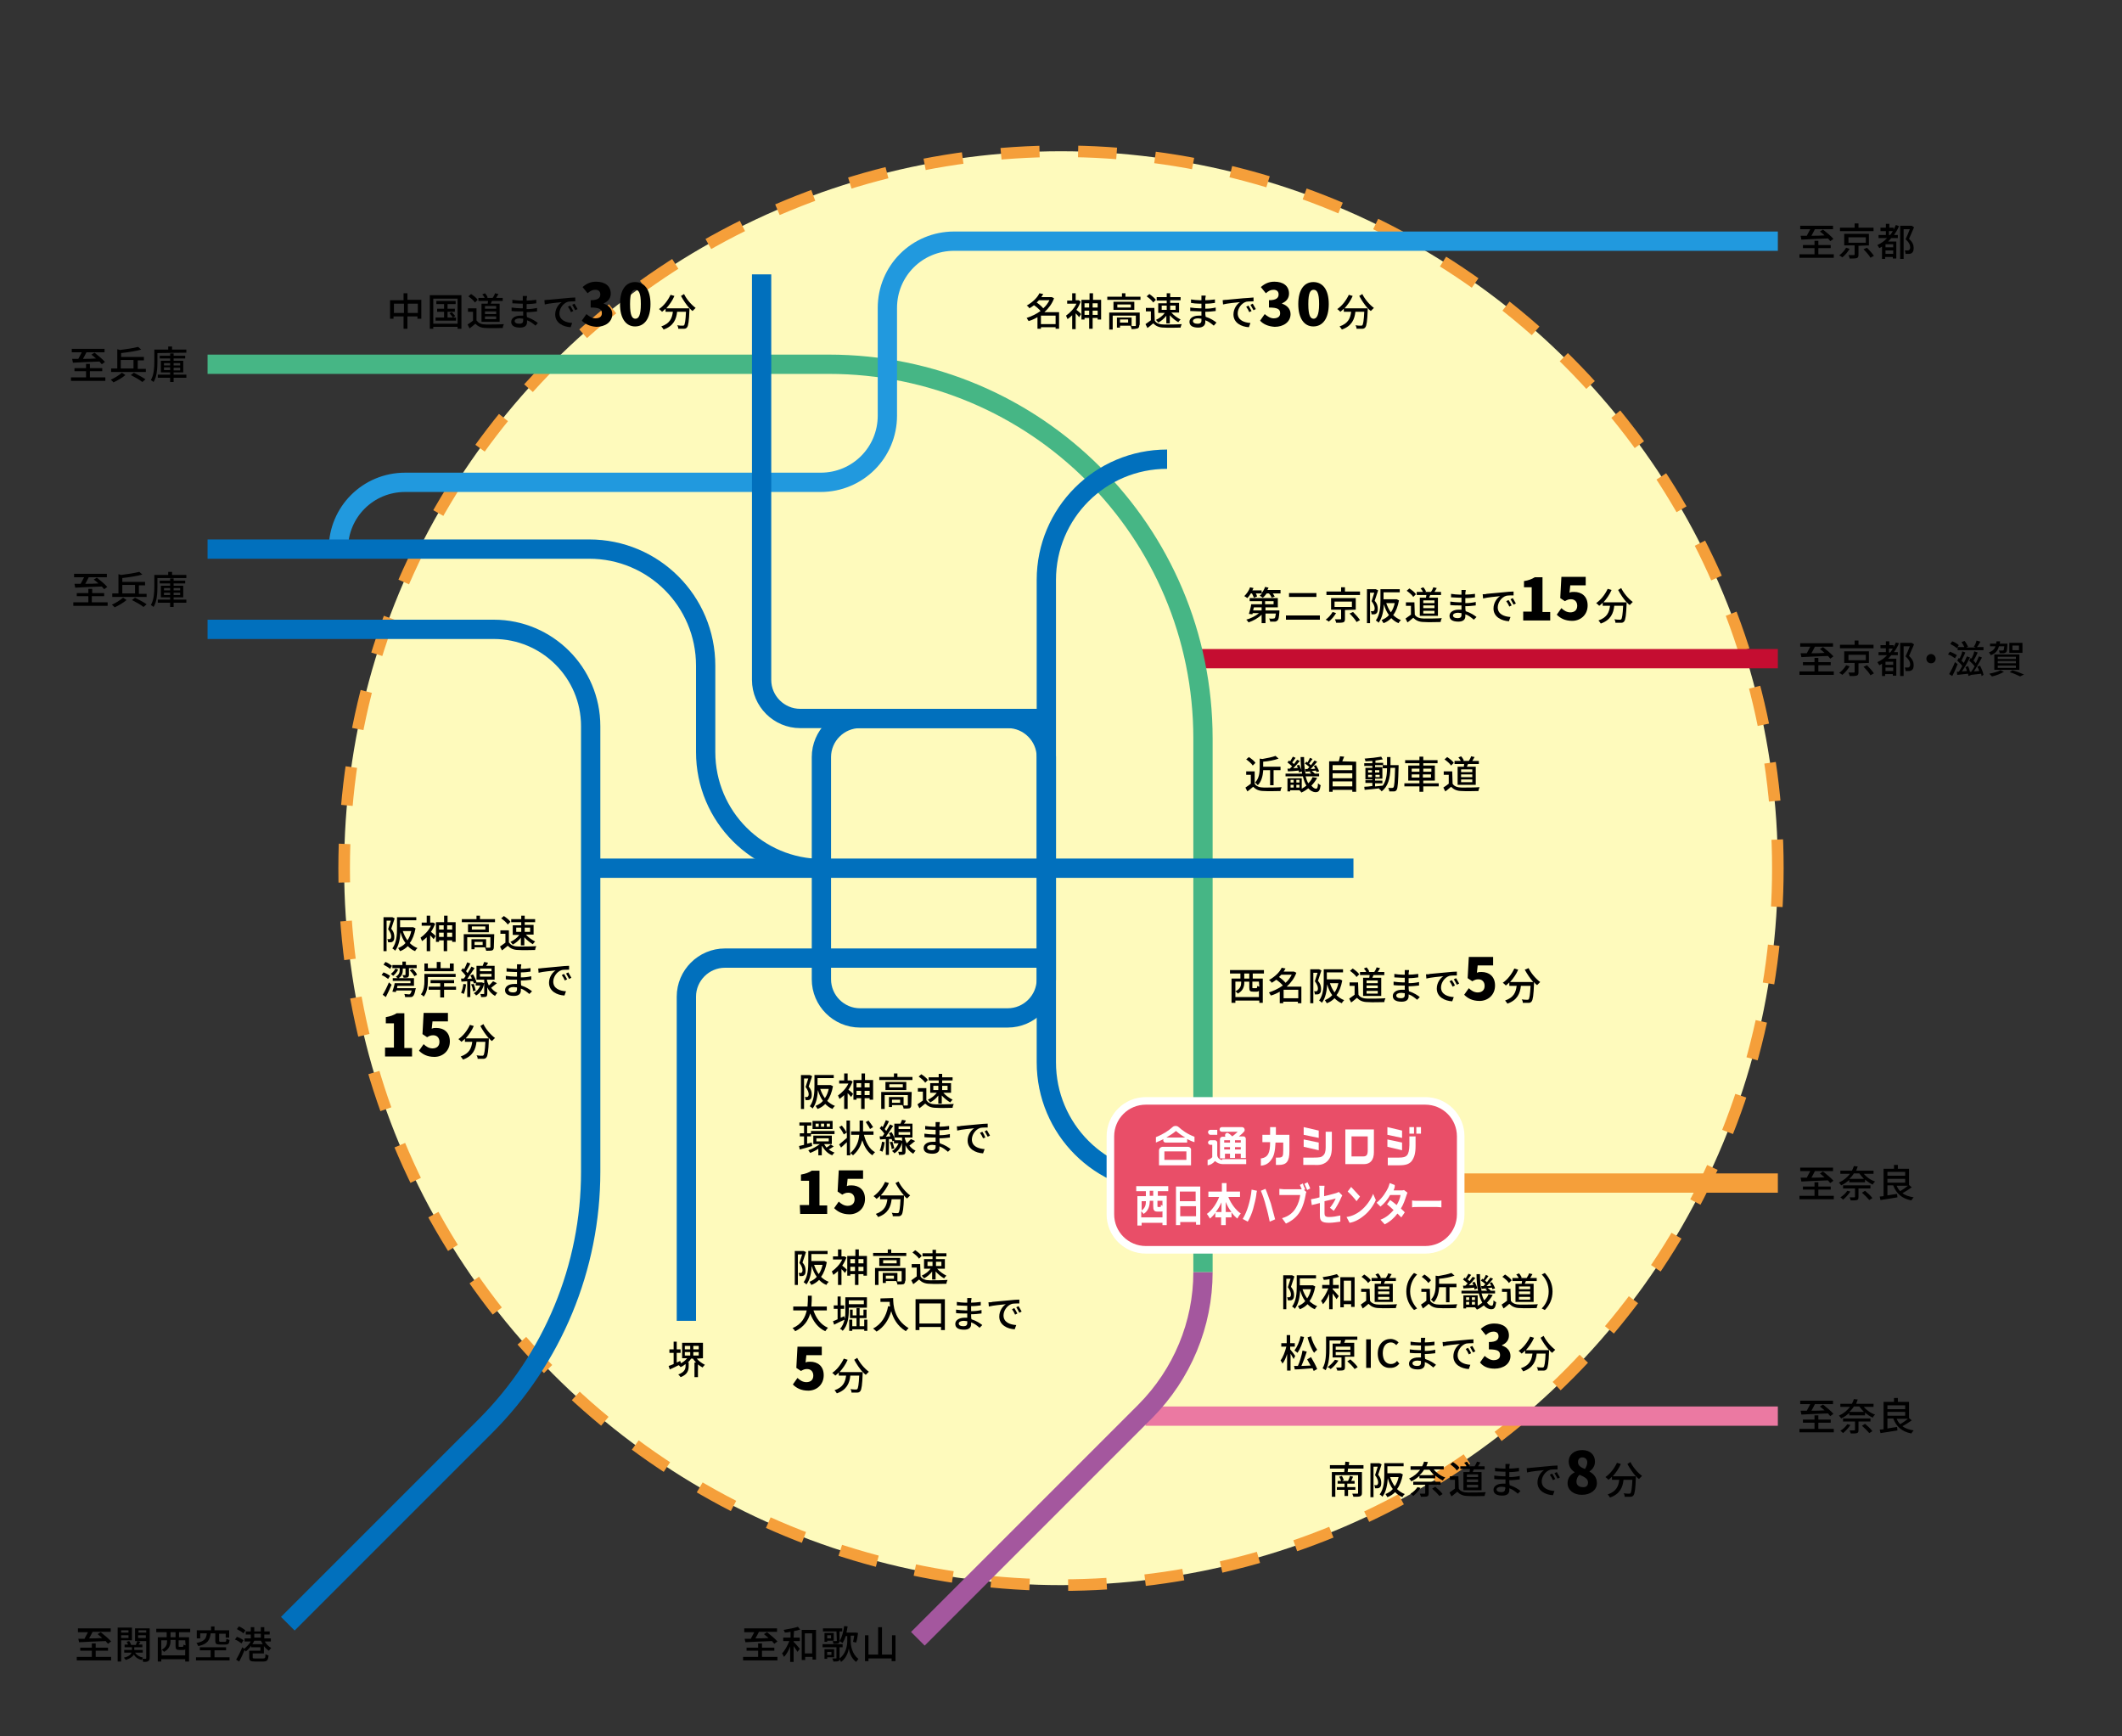 <?xml version="1.0" encoding="utf-8"?>
<!-- Generator: Adobe Illustrator 27.1.1, SVG Export Plug-In . SVG Version: 6.00 Build 0)  -->
<svg version="1.1" id="レイヤー_1" xmlns="http://www.w3.org/2000/svg" xmlns:xlink="http://www.w3.org/1999/xlink" x="0px"
	 y="0px" viewBox="0 0 550 450" style="enable-background:new 0 0 550 450;" xml:space="preserve">
<rect x="0" y="0" width="550" height="450" fill="#333333" stroke="none"/>
<style type="text/css">
	.st0{fill:#FEFABC;stroke:#F59F3A;stroke-width:3;stroke-miterlimit:10;stroke-dasharray:10;}
	.st1{fill:none;stroke:#EB79A2;stroke-width:5;stroke-miterlimit:10;}
	.st2{fill:none;stroke:#C50D31;stroke-width:5;stroke-miterlimit:10;}
	.st3{fill:none;stroke:#46B685;stroke-width:5;stroke-miterlimit:10;}
	.st4{fill:none;stroke:#2199DE;stroke-width:5;stroke-miterlimit:10;}
	.st5{fill:none;stroke:#0170BD;stroke-width:5;stroke-miterlimit:10;}
	.st6{fill:none;stroke:#F59F3A;stroke-width:5;stroke-miterlimit:10;}
	.st7{fill:none;stroke:#A4579E;stroke-width:5;stroke-miterlimit:10;}
	.st8{clip-path:url(#SVGID_00000031180766099642367960000000981238967046844548_);}
	.st9{clip-path:url(#SVGID_00000072249297644632606910000016413993895325646985_);}
	.st10{fill:#E94E68;stroke:#FFFFFF;stroke-width:1.961;stroke-miterlimit:10;}
	.st11{fill:#FFFFFF;}
</style>
<g id="背景">
</g>
<g id="レイヤー_1_00000041985576490669531020000016811562409029497531_">
	<g>
		<circle class="st0" cx="275" cy="225" r="185.8"/>
		<line class="st1" x1="460.8" y1="367" x2="296.9" y2="367"/>
		<g>
			<path d="M475.3,370.3v0.9h-8.9v-0.9h3.9v-1.6h-3v-0.8h3v-1.1h1v1.1h3.2v0.8h-3.2v1.6H475.3z M466.7,365.6c0.5,0,1,0,1.6,0
				c0.3-0.5,0.6-1.2,0.9-1.7h-2.6V363h8.5v0.9h-4.7c-0.3,0.6-0.6,1.2-0.9,1.7c1.1,0,2.2,0,3.4-0.1c-0.4-0.3-0.8-0.7-1.2-1l0.8-0.5
				c0.9,0.7,2.1,1.7,2.7,2.4l-0.8,0.6c-0.2-0.2-0.4-0.4-0.6-0.7c-2.5,0.1-5.2,0.2-6.9,0.3L466.7,365.6z"/>
			<path d="M483,364.5c0.7,0.9,1.8,1.7,3,2.1c-0.2,0.2-0.5,0.5-0.6,0.8c-0.7-0.3-1.4-0.8-2-1.3v0.7h-4.1v-0.6
				c-0.6,0.5-1.2,1-2.1,1.4c-0.1-0.2-0.4-0.6-0.6-0.7c1.3-0.6,2.2-1.4,2.9-2.3H477v-0.8h3c0.2-0.4,0.4-0.8,0.5-1.2l1,0.1
				c-0.1,0.4-0.3,0.7-0.4,1.1h4.5v0.8H483V364.5z M479.6,369.3c-0.5,0.8-1.3,1.6-1.9,2.1c-0.2-0.2-0.5-0.5-0.7-0.6
				c0.7-0.4,1.4-1.1,1.8-1.7L479.6,369.3z M481.7,368.5v2.1c0,0.5-0.1,0.7-0.4,0.8c-0.3,0.1-0.8,0.1-1.6,0.1
				c-0.1-0.2-0.2-0.6-0.3-0.8c0.5,0,1.1,0,1.2,0s0.2,0,0.2-0.2v-2.1h-3.1v-0.8h7.1v0.8h-3.1V368.5z M483.1,365.9
				c-0.4-0.4-0.8-0.9-1.2-1.4h-1.4c-0.3,0.5-0.7,1-1.2,1.4H483.1z M483.4,369c0.7,0.6,1.5,1.3,1.9,1.9l-0.8,0.5
				c-0.4-0.5-1.2-1.3-1.9-1.9L483.4,369z"/>
			<path d="M495.5,368.1c-0.7,0.5-1.6,1.1-2.4,1.5c0.7,0.6,1.7,0.9,2.9,1.1c-0.2,0.2-0.5,0.6-0.6,0.8c-2.5-0.5-3.9-1.8-4.7-3.9h-1.5
				v2.6c0.8-0.1,1.7-0.3,2.5-0.4l0.1,0.9c-1.6,0.3-3.2,0.5-4.4,0.7l-0.2-0.9c0.3,0,0.7-0.1,1-0.1v-7.1h2.7v-1h1v1h2.9v4.2
				L495.5,368.1z M489.2,364.2v1h4.6v-1H489.2z M489.2,366.9h4.6v-1h-4.6V366.9z M491.6,367.7c0.2,0.5,0.5,1,0.9,1.4
				c0.7-0.4,1.4-0.9,2-1.4H491.6z"/>
		</g>
		<line class="st2" x1="460.8" y1="170.7" x2="309.6" y2="170.7"/>
		<path class="st3" d="M53.8,94.4h161c53.6,0,97,43.4,97,97v138.3"/>
		<path class="st4" d="M87.7,142.3L87.7,142.3c0-9.6,7.7-17.3,17.3-17.3h107.7c9.6,0,17.3-7.7,17.3-17.3V79.8
			c0-9.6,7.7-17.3,17.3-17.3h213.5"/>
		<g>
			<path class="st5" d="M197.4,71.1v105.1c0,5.5,4.5,10,10,10h63.8"/>
		</g>
		<path class="st5" d="M302.5,119L302.5,119c-17.3,0-31.3,14-31.3,31.3v125c0,17.3,14,31.3,31.3,31.3l0,0"/>
		<line class="st6" x1="460.8" y1="306.6" x2="336.4" y2="306.6"/>
		<g>
			<path class="st5" d="M177.9,342.3v-84c0-5.5,4.5-10,10-10h83.3"/>
		</g>
		<g>
			<path class="st5" d="M212.9,253.8c0,5.5,4.5,10,10,10h38.3c5.5,0,10-4.5,10-10v-57.6c0-5.5-4.5-10-10-10h-38.3
				c-5.5,0-10,4.5-10,10L212.9,253.8L212.9,253.8z"/>
		</g>
		<path class="st5" d="M53.8,163.1H128c13.8,0,25.1,11.2,25.1,25.1v115.5c0,24.7-9.8,48.4-27.3,65.9l-51.2,51.2"/>
		<line class="st5" x1="153.1" y1="225" x2="350.8" y2="225"/>
		<path class="st5" d="M53.8,142.3h98.9c16.7,0,30.2,13.5,30.2,30.2v22.4c0,16.7,13.5,30.2,30.2,30.2l0,0"/>
		<path class="st7" d="M311.8,329.7c0,13.5-5.4,26.4-14.9,36l-59,59"/>
		<g>
			<path d="M27.3,97.8v0.9h-8.9v-0.9h3.9v-1.6h-3v-0.8h3v-1.1h1v1.1h3.2v0.8h-3.2v1.6H27.3z M18.7,93c0.5,0,1,0,1.6,0
				c0.3-0.5,0.6-1.2,0.9-1.7h-2.6v-0.9h8.5v0.9h-4.7c-0.3,0.6-0.6,1.2-0.9,1.7c1.1,0,2.2,0,3.4-0.1c-0.4-0.3-0.8-0.7-1.2-1l0.8-0.5
				c0.9,0.7,2.1,1.7,2.7,2.4l-0.8,0.6c-0.2-0.2-0.4-0.4-0.6-0.7c-2.5,0.1-5.2,0.2-6.9,0.3L18.7,93z"/>
			<path d="M32.5,97.2c-0.8,0.7-2,1.4-3.1,1.9c-0.1-0.2-0.5-0.5-0.7-0.7c1-0.4,2.2-1.2,2.9-1.8L32.5,97.2z M37.7,96.4h-8.9v-0.9h1.6
				v-5l0.7,0.2c1.7-0.2,3.5-0.5,4.7-0.8l0.8,0.7c-1.4,0.4-3.4,0.7-5.2,0.9v1h5.9v0.9h-1.6v2.2h2.1v0.8H37.7z M31.3,95.5h3.3v-2.2
				h-3.3V95.5z M34.7,96.6c1,0.5,2.3,1.2,3,1.7L36.9,99c-0.6-0.5-2-1.3-3-1.8L34.7,96.6z"/>
			<path d="M40.8,91.5v2.3c0,1.5-0.1,3.8-1,5.2c-0.2-0.2-0.5-0.4-0.7-0.5c0.8-1.3,0.9-3.3,0.9-4.7v-3.2h3.6v-0.8h1v0.8h3.7v0.8
				L40.8,91.5L40.8,91.5z M48.3,97.9H45V99h-0.9v-1.1h-3.2v-0.8h3.2v-0.6h-2.4v-3h2.4v-0.6h-2.7v-0.7h2.7v-0.6H45v0.6h3v0.7h-3v0.6
				h2.5v3H45v0.6h3.3V97.9z M42.5,94.7h1.6v-0.6h-1.6V94.7z M44.1,95.9v-0.7h-1.6v0.7H44.1z M45,94.1v0.6h1.7v-0.6H45z M46.6,95.3
				H45V96h1.7v-0.7H46.6z"/>
		</g>
		<g>
			<path d="M475.3,65.9v0.9h-8.9v-0.9h3.9v-1.6h-3v-0.8h3v-1.1h1v1.1h3.2v0.8h-3.2v1.6H475.3z M466.7,61.1c0.5,0,1,0,1.6,0
				c0.3-0.5,0.6-1.2,0.9-1.7h-2.6v-0.9h8.5v0.9h-4.7c-0.3,0.6-0.6,1.2-0.9,1.7c1.1,0,2.2,0,3.4-0.1c-0.4-0.4-0.8-0.7-1.2-1l0.8-0.5
				c0.9,0.7,2.1,1.7,2.7,2.4l-0.8,0.6c-0.2-0.2-0.4-0.5-0.6-0.7c-2.5,0.1-5.2,0.2-6.9,0.3L466.7,61.1z"/>
			<path d="M479.4,64.5c-0.5,0.8-1.2,1.7-1.9,2.2c-0.2-0.2-0.5-0.4-0.8-0.5c0.7-0.5,1.4-1.3,1.8-2L479.4,64.5z M485.6,59.9h-8.7V59
				h3.8v-1.1h1V59h3.9L485.6,59.9L485.6,59.9z M481.7,63.7V66c0,0.5-0.1,0.8-0.5,0.9s-1,0.1-1.8,0.1c0-0.3-0.2-0.6-0.3-0.9
				c0.6,0,1.2,0,1.4,0c0.2,0,0.2,0,0.2-0.2v-2.3H478v-3h6.4v3L481.7,63.7L481.7,63.7z M479.1,62.9h4.5v-1.4h-4.5V62.9z M483.9,64.2
				c0.6,0.6,1.4,1.5,1.8,2.1l-0.9,0.5c-0.3-0.6-1.1-1.5-1.8-2.2L483.9,64.2z"/>
			<path d="M492.2,58.6c-0.3,0.8-0.8,1.6-1.3,2.3h1v0.8h-1.7c-0.3,0.3-0.5,0.6-0.8,0.9h2.1V67h-0.9v-0.4h-2v0.5h-0.8v-3.2
				c-0.2,0.1-0.4,0.3-0.7,0.4c-0.1-0.2-0.4-0.6-0.5-0.8c0.9-0.4,1.8-1,2.5-1.8h-2.2v-0.8h1.9v-1h-1.4V59h1.4v-1h0.9v1h1.1v0.5
				c0.2-0.4,0.4-0.8,0.6-1.2L492.2,58.6z M490.7,63.3h-2v0.8h2V63.3z M490.7,65.8v-0.9h-2v0.9H490.7z M489.9,60.9
				c0.3-0.3,0.5-0.7,0.7-1h-1v1H489.9z M496.1,58.9c-0.4,0.9-0.9,2.1-1.3,3c1,0.9,1.2,1.7,1.2,2.3c0,0.7-0.1,1.1-0.5,1.4
				c-0.2,0.1-0.4,0.2-0.7,0.2c-0.3,0-0.6,0-0.9,0c0-0.2-0.1-0.7-0.2-0.9c0.3,0,0.5,0,0.7,0s0.3,0,0.4-0.1c0.2-0.1,0.3-0.4,0.3-0.7
				c0-0.6-0.3-1.3-1.2-2.1c0.4-0.8,0.8-1.8,1.1-2.6h-1.6v7.7h-0.9v-8.6h2.9h0.1L496.1,58.9z"/>
		</g>
		<g>
			<path d="M475.3,309.9v0.9h-8.9v-0.9h3.9v-1.6h-3v-0.8h3v-1.1h1v1.1h3.2v0.8h-3.2v1.6H475.3z M466.7,305.2c0.5,0,1,0,1.6,0
				c0.3-0.5,0.6-1.2,0.9-1.7h-2.6v-0.9h8.5v0.9h-4.7c-0.3,0.6-0.6,1.2-0.9,1.7c1.1,0,2.2,0,3.4-0.1c-0.4-0.3-0.8-0.7-1.2-1l0.8-0.5
				c0.9,0.7,2.1,1.7,2.7,2.4l-0.8,0.6c-0.2-0.2-0.4-0.4-0.6-0.7c-2.5,0.1-5.2,0.2-6.9,0.3L466.7,305.2z"/>
			<path d="M483,304.1c0.7,0.9,1.8,1.7,3,2.1c-0.2,0.2-0.5,0.5-0.6,0.8c-0.7-0.3-1.4-0.8-2-1.3v0.7h-4.1v-0.6
				c-0.6,0.5-1.2,1-2.1,1.4c-0.1-0.2-0.4-0.6-0.6-0.7c1.3-0.6,2.2-1.4,2.9-2.3H477v-0.8h3c0.2-0.4,0.4-0.8,0.5-1.2l1,0.1
				c-0.1,0.4-0.3,0.7-0.4,1.1h4.5v0.8H483V304.1z M479.6,308.8c-0.5,0.8-1.3,1.6-1.9,2.1c-0.2-0.2-0.5-0.5-0.7-0.6
				c0.7-0.4,1.4-1.1,1.8-1.7L479.6,308.8z M481.7,308.1v2.1c0,0.5-0.1,0.7-0.4,0.8c-0.3,0.1-0.8,0.1-1.6,0.1
				c-0.1-0.2-0.2-0.6-0.3-0.8c0.5,0,1.1,0,1.2,0s0.2,0,0.2-0.2V308h-3.1v-0.8h7.1v0.8h-3.1V308.1z M483.1,305.5
				c-0.4-0.4-0.8-0.9-1.2-1.4h-1.4c-0.3,0.5-0.7,1-1.2,1.4H483.1z M483.4,308.6c0.7,0.6,1.5,1.3,1.9,1.9l-0.8,0.5
				c-0.4-0.5-1.2-1.3-1.9-1.9L483.4,308.6z"/>
			<path d="M495.5,307.7c-0.7,0.5-1.6,1.1-2.4,1.5c0.7,0.6,1.7,0.9,2.9,1.1c-0.2,0.2-0.5,0.6-0.6,0.8c-2.5-0.5-3.9-1.8-4.7-3.9h-1.5
				v2.6c0.8-0.1,1.7-0.3,2.5-0.4l0.1,0.9c-1.6,0.3-3.2,0.5-4.4,0.7l-0.2-0.9c0.3,0,0.7-0.1,1-0.1v-7.1h2.7v-1h1v1h2.9v4.2
				L495.5,307.7z M489.2,303.7v1h4.6v-1H489.2z M489.2,306.5h4.6v-1h-4.6V306.5z M491.6,307.3c0.2,0.5,0.5,1,0.9,1.4
				c0.7-0.4,1.4-0.9,2-1.4H491.6z"/>
		</g>
		<g>
			<path d="M201.5,429.4v0.9h-8.9v-0.9h3.9v-1.6h-3V427h3v-1.1h1v1.1h3.2v0.8h-3.2v1.6H201.5z M193,424.7c0.5,0,1,0,1.6,0
				c0.3-0.5,0.6-1.2,0.9-1.7h-2.6v-1h8.5v0.9h-4.7c-0.3,0.6-0.6,1.2-0.9,1.7c1.1,0,2.2,0,3.4-0.1c-0.4-0.3-0.8-0.7-1.2-1l0.8-0.5
				c0.9,0.7,2.1,1.7,2.7,2.4l-0.8,0.6c-0.2-0.2-0.4-0.4-0.6-0.7c-2.5,0.1-5.2,0.2-6.9,0.3L193,424.7z"/>
			<path d="M205.7,424.4h1.6v0.9h-1.6v0.2c0.4,0.4,1.4,1.5,1.6,1.8l-0.6,0.8c-0.2-0.4-0.7-1-1-1.5v4.1h-0.9v-4
				c-0.4,1.1-1,2.1-1.6,2.7c-0.1-0.3-0.3-0.6-0.5-0.9c0.7-0.7,1.4-2,1.9-3.2H203v-0.9h1.9v-1.5c-0.5,0.1-1,0.2-1.5,0.2
				c0-0.2-0.2-0.5-0.3-0.7c1.3-0.2,2.8-0.5,3.7-0.8l0.6,0.7c-0.5,0.2-1,0.3-1.6,0.4L205.7,424.4L205.7,424.4z M211.5,422.4v7.7h-0.9
				v-0.7h-1.9v0.8h-0.9v-7.8H211.5z M210.5,428.5v-5.2h-1.9v5.2H210.5z"/>
			<path d="M220.5,425.5c0,0.8,0.3,3.2,2,4.4c-0.2,0.2-0.4,0.6-0.6,0.8c-1.3-0.9-1.8-2.7-1.9-3.5c-0.1,0.8-0.6,2.5-2,3.5
				c-0.1-0.2-0.3-0.5-0.4-0.7c0,0.3-0.1,0.4-0.3,0.5c-0.3,0.1-0.7,0.1-1.3,0.1c0-0.2-0.1-0.5-0.3-0.8c0.4,0,0.8,0,0.9,0
				c0.1,0,0.2,0,0.2-0.1v-2.8h-3.6v-0.8h5.2v0.8h-0.8v2.8v0.1c1.7-1.2,2-3.5,2-4.4V424h-0.4c-0.2,0.7-0.5,1.3-0.8,1.8
				c-0.2-0.1-0.6-0.4-0.8-0.5c0.6-0.9,1-2.4,1.2-3.9l0.9,0.1c-0.1,0.5-0.2,1.1-0.3,1.6h2.3h0.1l0.6,0.1c-0.1,0.9-0.3,1.9-0.5,2.5
				l-0.8-0.2c0.1-0.4,0.2-1,0.3-1.6h-0.9L220.5,425.5L220.5,425.5z M216.8,422.8h-3.5V422h5v0.8h-0.7v2.4c0,0.4-0.1,0.6-0.3,0.7
				c-0.3,0.1-0.7,0.1-1.3,0.1c0-0.2-0.1-0.5-0.2-0.7c0.4,0,0.8,0,0.9,0c0.1,0,0.2,0,0.2-0.1L216.8,422.8L216.8,422.8z M214.4,429.5
				v0.4h-0.7v-2.5h2.5v2.1H214.4z M216.1,425.2h-1.7v0.3h-0.7v-2.3h2.4V425.2z M214.4,428.1v0.8h1.1v-0.8H214.4z M215.4,423.8h-1
				v0.8h1V423.8z"/>
			<path d="M232.1,423.8v6.7h-1v-0.7h-6v0.7h-0.9v-6.7h0.9v5h2.5v-7.1h1v7.1h2.6v-5H232.1z"/>
		</g>
		<g>
			<path d="M180.6,352.1c0.5,0.6,1.3,1.2,2.1,1.6c-0.2,0.2-0.5,0.5-0.6,0.7c-0.4-0.2-0.8-0.5-1.2-0.8v3.3H180v-3.8h0.4
				c-0.3-0.3-0.6-0.7-0.8-1h-0.5c-0.2,0.4-0.5,0.7-0.8,1h0.2v0.9c0,1-0.2,2.2-2.1,2.9c-0.1-0.2-0.4-0.5-0.6-0.7
				c1.7-0.6,1.9-1.5,1.9-2.3v-0.4c-0.4,0.3-0.8,0.6-1.3,0.8c-0.1-0.1-0.3-0.4-0.5-0.5c-0.8,0.4-1.6,0.8-2.3,1.1l-0.3-0.9
				c0.4-0.1,0.8-0.3,1.3-0.5v-2.9h-1.1v-0.9h1.1v-2h0.8v2h1v0.9h-1v2.5c0.3-0.1,0.6-0.3,0.9-0.4l0.2,0.6c0.6-0.3,1.2-0.8,1.6-1.3
				h-1.3v-4h5.4v4L180.6,352.1L180.6,352.1z M177.5,349.7h1.4v-0.9h-1.4V349.7z M177.5,351.3h1.4v-0.9h-1.4V351.3z M181.1,348.8
				h-1.4v0.9h1.4V348.8z M181.1,350.4h-1.4v0.9h1.4V350.4z"/>
		</g>
		<g>
			<path d="M28.8,429.4v0.9h-8.9v-0.9h3.9v-1.6h-3V427h3v-1.1h1v1.1H28v0.8h-3.2v1.6H28.8z M20.3,424.7c0.5,0,1,0,1.6,0
				c0.3-0.5,0.6-1.2,0.9-1.7h-2.6v-1h8.5v0.9H24c-0.3,0.6-0.6,1.2-0.9,1.7c1.1,0,2.2,0,3.4-0.1c-0.4-0.3-0.8-0.7-1.2-1l0.8-0.5
				c0.9,0.7,2.1,1.7,2.7,2.4L28,426c-0.2-0.2-0.4-0.4-0.6-0.7c-2.5,0.1-5.2,0.2-6.9,0.3L20.3,424.7z"/>
			<path d="M31.4,425.1v5.5h-0.9v-8.8h3.7v3.3H31.4z M31.4,422.5v0.6h1.9v-0.6H31.4z M33.3,424.5v-0.7h-1.9v0.7H33.3z M38.8,429.6
				c0,0.5-0.1,0.7-0.4,0.9c-0.3,0.2-0.7,0.2-1.3,0.2c0-0.2-0.1-0.5-0.2-0.8c-0.1,0.1-0.1,0.2-0.2,0.3c-0.9-0.2-1.6-0.7-2-1.4
				c-0.3,0.5-0.9,1-2.1,1.4c-0.1-0.2-0.4-0.5-0.5-0.6c1.3-0.3,1.8-0.8,2-1.3h-1.9v-0.7h2v-0.7h-1.9v-0.7h0.9
				c-0.1-0.2-0.2-0.5-0.4-0.7l0.7-0.2c0.2,0.3,0.4,0.7,0.5,1h1.2c0.1-0.3,0.3-0.7,0.4-1l0.8,0.2c-0.1,0.2-0.3,0.5-0.5,0.7h1v0.7
				h-2.1v0.7H37v0.7h-2c0.4,0.6,1.1,1.1,2.1,1.3c-0.1,0.1-0.2,0.2-0.2,0.3c0.3,0,0.6,0,0.8,0c0.1,0,0.2,0,0.2-0.2v-4.4H35V422h3.8
				V429.6z M35.9,422.5v0.6h2v-0.6H35.9z M37.8,424.5v-0.7h-2v0.7H37.8z"/>
			<path d="M46.4,423v1.3H49v6.3h-1V430h-6.2v0.6h-0.9v-6.3h2.3V423h-2.7v-0.9h8.8v0.9H46.4z M48,429.1v-1.7
				c-0.1,0.2-0.3,0.2-0.6,0.2h-0.9c-0.8,0-1-0.2-1-1.1V425h-1.3v0.3c0,0.9-0.3,2.1-1.7,2.8c-0.1-0.2-0.4-0.4-0.6-0.6v1.5H48V429.1z
				 M41.8,425.1v2.5c1.3-0.6,1.5-1.5,1.5-2.2v-0.3H41.8z M45.5,423h-1.3v1.3h1.3V423z M48,425.1h-1.7v1.5c0,0.2,0,0.2,0.3,0.2h0.7
				c0.2,0,0.2-0.1,0.3-0.6c0.1,0.1,0.3,0.2,0.5,0.2L48,425.1L48,425.1z"/>
			<path d="M59.5,429.5v0.8h-8.7v-0.8h3.8v-1.8h-2.8v-0.8h6.8v0.8h-3v1.8H59.5z M54.6,423.3c-0.2,1.7-0.8,2.8-3.2,3.3
				c-0.1-0.2-0.3-0.6-0.5-0.8c2.1-0.4,2.6-1.2,2.7-2.5h-1.7v1.3H51v-2.1h3.7v-1h0.9v1h3.8v1.9h-0.9v-1h-1.7v1.8
				c0,0.2,0.1,0.3,0.4,0.3h1.1c0.3,0,0.3-0.1,0.4-0.8c0.2,0.1,0.6,0.3,0.8,0.3c-0.1,1-0.3,1.2-1.1,1.2H57c-1,0-1.2-0.2-1.2-1.1v-1.8
				L54.6,423.3L54.6,423.3z"/>
			<path d="M62.6,425.9c-0.4-0.3-1.1-0.8-1.7-1l0.5-0.7c0.6,0.2,1.4,0.6,1.7,0.9L62.6,425.9z M68.5,425.2c0.4,0.8,1.1,1.5,1.8,1.9
				c-0.2,0.2-0.5,0.5-0.6,0.7c-0.5-0.3-0.9-0.7-1.3-1.2v1.9h-2.9v1c0,0.3,0.1,0.3,0.7,0.3h2c0.5,0,0.6-0.1,0.6-1.1
				c0.2,0.1,0.6,0.3,0.8,0.3c-0.1,1.3-0.4,1.6-1.4,1.6h-2.1c-1.2,0-1.5-0.2-1.5-1.1v-1.7h2.9v-0.9h-2.4v-0.4
				c-0.4,0.6-0.9,1.1-1.4,1.5c-0.1-0.1-0.2-0.3-0.3-0.4c-0.4,1-0.9,2.1-1.4,3l-0.8-0.5c0.5-0.8,1.1-2,1.6-3.2l0.5,0.4
				c0.6-0.5,1.3-1.2,1.7-1.9h-1.6v-0.8H65v-1h-1.3v-0.8H65v-1.1h0.9v1.1h1.7v-1.1h0.9v1.1h1.4v0.8h-1.4v1h1.7v0.8h-1.7V425.2z
				 M63.1,423.3c-0.3-0.3-1.1-0.8-1.7-1.1l0.5-0.7c0.6,0.2,1.3,0.7,1.7,1L63.1,423.3z M68.1,426.1c-0.2-0.3-0.3-0.6-0.5-0.9h-1.7
				c-0.1,0.3-0.3,0.6-0.5,0.9H68.1z M65.9,424.4h1.7v-1h-1.7V424.4z"/>
		</g>
		<g>
			<path d="M475.3,174v0.9h-8.9V174h3.9v-1.6h-3v-0.8h3v-1.1h1v1.1h3.2v0.8h-3.2v1.6H475.3z M466.7,169.3c0.5,0,1,0,1.6,0
				c0.3-0.5,0.6-1.2,0.9-1.7h-2.6v-0.9h8.5v0.9h-4.7c-0.3,0.6-0.6,1.2-0.9,1.7c1.1,0,2.2,0,3.4-0.1c-0.4-0.4-0.8-0.7-1.2-1l0.8-0.5
				c0.9,0.7,2.1,1.7,2.7,2.4l-0.8,0.6c-0.2-0.2-0.4-0.5-0.6-0.7c-2.5,0.1-5.2,0.2-6.9,0.3L466.7,169.3z"/>
			<path d="M479.4,172.7c-0.5,0.8-1.2,1.7-1.9,2.2c-0.2-0.2-0.5-0.4-0.8-0.5c0.7-0.5,1.4-1.3,1.8-2L479.4,172.7z M485.6,168h-8.7
				v-0.9h3.8V166h1v1.1h3.9L485.6,168L485.6,168z M481.7,171.9v2.3c0,0.5-0.1,0.8-0.5,0.9c-0.4,0.1-1,0.1-1.8,0.1
				c0-0.3-0.2-0.6-0.3-0.9c0.6,0,1.2,0,1.4,0c0.2,0,0.2,0,0.2-0.2v-2.3H478v-3h6.4v3L481.7,171.9L481.7,171.9z M479.1,171.1h4.5
				v-1.4h-4.5V171.1z M483.9,172.4c0.6,0.6,1.4,1.5,1.8,2.1l-0.9,0.5c-0.3-0.6-1.1-1.5-1.8-2.2L483.9,172.4z"/>
			<path d="M492.2,166.7c-0.3,0.8-0.8,1.6-1.3,2.3h1v0.8h-1.7c-0.3,0.3-0.5,0.6-0.8,0.9h2.1v4.4h-0.9v-0.4h-2v0.5h-0.8V172
				c-0.2,0.1-0.4,0.3-0.7,0.4c-0.1-0.2-0.4-0.6-0.5-0.8c0.9-0.4,1.8-1,2.5-1.8h-2.2V169h1.9v-1h-1.4v-0.8h1.4v-1h0.9v1h1.1v0.5
				c0.2-0.4,0.4-0.8,0.6-1.2L492.2,166.7z M490.7,171.5h-2v0.8h2V171.5z M490.7,173.9V173h-2v0.9H490.7z M489.9,169.1
				c0.3-0.3,0.5-0.7,0.7-1h-1v1H489.9z M496.1,167c-0.4,0.9-0.9,2.1-1.3,3c1,0.9,1.2,1.7,1.2,2.3c0,0.7-0.1,1.1-0.5,1.4
				c-0.2,0.1-0.4,0.2-0.7,0.2c-0.3,0-0.6,0-0.9,0c0-0.2-0.1-0.7-0.2-0.9c0.3,0,0.5,0,0.7,0s0.3,0,0.4-0.1c0.2-0.1,0.3-0.4,0.3-0.7
				c0-0.6-0.3-1.3-1.2-2.1c0.4-0.8,0.8-1.8,1.1-2.6h-1.6v7.7h-0.9v-8.6h2.9h0.1L496.1,167z"/>
			<path d="M500.5,169.5c0.6,0,1.2,0.5,1.2,1.2s-0.5,1.2-1.2,1.2s-1.2-0.5-1.2-1.2S499.9,169.5,500.5,169.5z"/>
			<path d="M506.7,170.6c-0.4-0.3-1.1-0.8-1.8-1l0.5-0.7c0.6,0.2,1.4,0.6,1.8,0.9L506.7,170.6z M507.4,172.1c-0.4,1-0.9,2.2-1.4,3.1
				l-0.8-0.5c0.4-0.7,1.1-2,1.5-3.1L507.4,172.1z M507.2,168c-0.4-0.4-1.1-0.8-1.7-1.1l0.5-0.7c0.6,0.2,1.4,0.7,1.7,1L507.2,168z
				 M513.6,175.2c0-0.2-0.1-0.4-0.1-0.6c-0.9,0.1-1.8,0.2-2.6,0.3l0,0l-0.7,0.3c0-0.2-0.1-0.4-0.1-0.6c-1,0.1-2,0.2-2.8,0.3
				l-0.1-0.8h0.5c0.3-0.4,0.6-1,0.9-1.5c-0.3-0.5-0.9-1-1.3-1.4l0.4-0.7c0.1,0.1,0.2,0.1,0.2,0.2c0.3-0.6,0.6-1.3,0.7-1.9l0.8,0.3
				c-0.3,0.7-0.7,1.5-1,2.1c0.2,0.2,0.4,0.4,0.6,0.6c0.3-0.6,0.6-1.2,0.8-1.7l0.8,0.3c-0.6,1.2-1.4,2.6-2.1,3.6
				c0.4,0,0.9-0.1,1.3-0.1c-0.1-0.4-0.2-0.7-0.4-1l0.7-0.3c0.2,0.5,0.4,1,0.5,1.5h0.3c0.3-0.4,0.6-0.9,0.9-1.4
				c-0.3-0.5-0.9-1-1.4-1.5l0.4-0.7c0.1,0.1,0.2,0.1,0.2,0.2c0.3-0.6,0.6-1.3,0.7-1.9l0.9,0.3c-0.3,0.7-0.7,1.5-1.1,2.1
				c0.2,0.2,0.5,0.5,0.6,0.7c0.3-0.6,0.6-1.3,0.8-1.8l0.8,0.3c-0.6,1.1-1.4,2.6-2.1,3.6c0.4,0,0.9-0.1,1.4-0.1
				c-0.1-0.4-0.3-0.8-0.5-1.1l0.7-0.3c0.4,0.8,0.8,1.7,0.9,2.4L513.6,175.2z M509.2,167.8c-0.2-0.4-0.5-1-0.8-1.4l0.8-0.3
				c0.4,0.5,0.7,1.1,0.9,1.5l-0.5,0.2h2.5l-0.5-0.2c0.3-0.4,0.6-1.1,0.7-1.6l1,0.3c-0.3,0.5-0.6,1.1-0.9,1.4h1.7v0.8h-6.7v-0.8h1.8
				V167.8z"/>
			<path d="M518.1,167.5c-0.3,1.1-0.8,1.8-2.1,2.3c-0.1-0.2-0.3-0.5-0.5-0.7c1-0.4,1.5-0.9,1.7-1.6h-1.4v-0.7h1.6
				c0-0.2,0-0.4,0.1-0.6h0.9c0,0.2,0,0.4-0.1,0.6h2c0,0,0,0.2,0,0.3c-0.1,1.2-0.1,1.7-0.3,1.9s-0.4,0.2-0.6,0.3c-0.2,0-0.7,0-1.1,0
				c0-0.2-0.1-0.5-0.2-0.7c0.4,0,0.8,0,0.9,0c0.1,0,0.2,0,0.3-0.1s0.1-0.4,0.2-1H518.1z M519.4,174.1c-0.8,0.5-2.1,1-3.1,1.2
				c-0.2-0.2-0.5-0.5-0.7-0.7c1-0.2,2.2-0.5,2.9-0.9L519.4,174.1z M516.9,169.6h6.5v4h-6.5V169.6z M517.8,170.8h4.7v-0.6h-4.7V170.8
				z M517.8,171.9h4.7v-0.6h-4.7V171.9z M517.8,173.1h4.7v-0.6h-4.7V173.1z M524.2,169.2h-3.4v-2.6h3.4V169.2z M521.6,173.7
				c1.1,0.3,2.3,0.8,3,1.1l-1,0.5c-0.6-0.3-1.7-0.8-2.7-1.1L521.6,173.7z M523.3,167.3h-1.7v1.2h1.7V167.3z"/>
		</g>
		<g>
			<path d="M109.2,77.8v4.8h-1V82h-2.6v3.2h-1V82H102v0.6h-0.9v-4.8h3.5V76h1v1.7h3.6V77.8z M104.7,81.1v-2.4h-2.6v2.4H104.7z
				 M108.3,81.1v-2.4h-2.6v2.4H108.3z"/>
			<path d="M119.6,76.5v8.7h-1v-0.5h-6.3v0.5h-0.9v-8.7H119.6z M118.6,83.9v-6.5h-6.3v6.5H118.6z M118.2,82.3v0.8h-5.3v-0.8h2.2
				v-1.5h-1.8V80h1.8v-1.2h-2V78h5v0.8H116V80h1.9v0.8H116v1.5h1.4c-0.2-0.3-0.6-0.8-0.9-1.1l0.6-0.3c0.3,0.3,0.7,0.8,0.9,1
				l-0.6,0.4H118.2z"/>
			<path d="M123.6,83.1c0.4,0.7,1.3,1,2.4,1s3.3,0,4.6-0.1c-0.1,0.2-0.3,0.7-0.3,1c-1.1,0-3.1,0.1-4.3,0c-1.3,0-2.1-0.4-2.8-1.1
				c-0.5,0.4-0.9,0.8-1.5,1.2l-0.5-1c0.5-0.3,1-0.7,1.4-1v-2.3h-1.3v-0.9h2.2v3.2H123.6z M123.1,78.4c-0.3-0.5-1-1.1-1.7-1.6
				l0.7-0.6c0.6,0.4,1.4,1,1.7,1.5L123.1,78.4z M126.4,78.7c0-0.2,0.1-0.5,0.1-0.7H124v-0.8h1.6c-0.1-0.3-0.3-0.6-0.6-0.9l0.7-0.3
				c0.3,0.3,0.6,0.8,0.7,1.1l-0.2,0.1h1.5c0.2-0.3,0.5-0.8,0.6-1.2l0.9,0.2c-0.2,0.3-0.4,0.7-0.6,1h1.7V78h-2.8
				c-0.1,0.2-0.2,0.5-0.3,0.7h2.3v4.7h-4.7v-4.7H126.4z M128.6,79.3h-2.9V80h2.9V79.3z M128.6,80.7h-2.9v0.7h2.9V80.7z M128.6,82
				h-2.9v0.7h2.9V82z"/>
			<path d="M138.8,84.4c-0.6-0.5-1.3-1.1-2.2-1.4c0,0.2,0,0.4,0,0.5c0,0.8-0.5,1.4-1.8,1.4c-1.5,0-2.3-0.5-2.3-1.5
				c0-0.9,0.9-1.6,2.4-1.6c0.2,0,0.5,0,0.7,0c0-0.4,0-0.8,0-1.1H135c-0.6,0-1.7,0-2.4-0.1v-0.9c0.6,0.1,1.8,0.2,2.4,0.2
				c0.2,0,0.3,0,0.5,0v-1.2c-0.2,0-0.3,0-0.5,0c-0.7,0-1.7-0.1-2.2-0.1v-0.9c0.6,0.1,1.6,0.2,2.2,0.2h0.5v-0.6c0-0.2,0-0.5,0-0.6
				h1.1c0,0.2,0,0.4-0.1,0.7c0,0.1,0,0.3,0,0.5c0.8,0,1.6-0.1,2.5-0.2v0.9c-0.7,0.1-1.5,0.2-2.5,0.2v1.3c1,0,1.8-0.1,2.7-0.3v0.9
				c-0.9,0.1-1.7,0.2-2.7,0.2c0,0.4,0,0.9,0.1,1.3c1.3,0.4,2.3,1.1,2.8,1.5L138.8,84.4z M135.6,82.6c-0.3,0-0.6-0.1-0.9-0.1
				c-0.8,0-1.3,0.3-1.3,0.7c0,0.4,0.4,0.7,1.2,0.7c0.6,0,1-0.2,1-0.8C135.6,83.1,135.6,82.9,135.6,82.6z"/>
			<path d="M142.1,77.7c0.7-0.1,2.5-0.2,4.3-0.4c1-0.1,2-0.2,2.7-0.2v1c-0.5,0-1.4,0-1.9,0.1c-1.3,0.4-2.2,1.8-2.2,3
				c0,1.8,1.7,2.4,3.3,2.5l-0.4,1.1c-1.9-0.1-4-1.1-4-3.3c0-1.5,0.9-2.7,1.7-3.2c-0.9,0.1-3.3,0.3-4.4,0.6l-0.1-1.1
				C141.6,77.7,141.9,77.7,142.1,77.7z M148.6,80.6l-0.6,0.3c-0.2-0.5-0.5-1-0.8-1.4l0.6-0.3C148,79.6,148.4,80.2,148.6,80.6z
				 M149.7,80.1l-0.6,0.3c-0.3-0.5-0.5-1-0.8-1.4l0.6-0.3C149.1,79.1,149.5,79.7,149.7,80.1z"/>
			<path d="M150.8,83.1l1.2-1.7c0.7,0.6,1.5,1.1,2.3,1.1c1,0,1.7-0.4,1.7-1.3c0-1-0.5-1.5-2.9-1.5v-1.9c1.9,0,2.5-0.6,2.5-1.5
				c0-0.8-0.5-1.2-1.3-1.2s-1.3,0.3-2,0.9l-1.3-1.6c1-0.9,2.1-1.4,3.5-1.4c2.3,0,3.8,1.1,3.8,3.1c0,1.1-0.6,2-1.8,2.5v0.1
				c1.2,0.4,2.2,1.3,2.2,2.7c0,2.1-1.9,3.3-4.1,3.3C152.9,84.6,151.7,84,150.8,83.1z"/>
			<path d="M160.7,78.8c0-3.8,1.6-5.7,3.9-5.7c2.4,0,4,1.9,4,5.7c0,3.8-1.6,5.8-4,5.8C162.3,84.6,160.7,82.6,160.7,78.8z
				 M166.1,78.8c0-3-0.6-3.7-1.4-3.7c-0.8,0-1.4,0.6-1.4,3.7s0.6,3.8,1.4,3.8C165.5,82.6,166.1,81.8,166.1,78.8z"/>
			<path d="M177.3,76.2c0.6,1.3,1.9,2.8,3,3.6c-0.2,0.2-0.6,0.6-0.8,0.8c-0.3-0.2-0.6-0.5-0.8-0.8c0,0.1,0,0.3,0,0.4
				c-0.1,3-0.3,4.2-0.6,4.6c-0.2,0.3-0.5,0.4-0.8,0.4s-0.9,0-1.5,0c0-0.3-0.1-0.7-0.3-0.9c0.6,0.1,1.2,0.1,1.4,0.1s0.3,0,0.4-0.1
				c0.2-0.2,0.4-1.2,0.5-3.5h-2.3c-0.2,1.9-0.9,3.7-3.5,4.6c-0.1-0.2-0.4-0.6-0.6-0.8c2.3-0.8,2.8-2.2,3-3.8h-1.9V80
				c-0.3,0.3-0.6,0.6-0.9,0.8c-0.2-0.2-0.6-0.6-0.8-0.7c1.2-0.8,2.3-2.2,3-3.7l1,0.3c-0.5,1.2-1.3,2.3-2.1,3.2h6
				c-0.8-0.9-1.6-2.1-2.2-3.2L177.3,76.2z"/>
		</g>
		<g>
			<path d="M331.9,153.1v0.7h-2c0.2,0.3,0.4,0.6,0.5,0.8l-0.8,0.3c-0.1-0.3-0.4-0.8-0.7-1.1h-0.6c-0.3,0.4-0.6,0.8-1,1.1
				c-0.2-0.1-0.5-0.4-0.8-0.5c0.2-0.2,0.4-0.4,0.6-0.6h-1.6c0.2,0.3,0.3,0.6,0.3,0.8l-0.8,0.3c-0.1-0.3-0.3-0.7-0.5-1.1h-0.3
				c-0.3,0.5-0.6,0.9-0.9,1.2c-0.2-0.1-0.5-0.4-0.8-0.5c0.6-0.6,1.2-1.4,1.5-2.3l0.9,0.2c-0.1,0.2-0.2,0.4-0.3,0.6h2.4v0.7
				c0.4-0.5,0.7-1,0.9-1.6l0.9,0.2c-0.1,0.2-0.2,0.4-0.3,0.6h3.4V153.1z M331.6,158.2c0,0,0,0.2,0,0.4c-0.1,1.4-0.2,2-0.5,2.2
				c-0.2,0.2-0.4,0.3-0.7,0.3c-0.3,0-0.7,0-1.2,0c0-0.3-0.1-0.6-0.3-0.8c0.5,0,0.9,0.1,1.1,0c0.2,0,0.3,0,0.4-0.1s0.2-0.5,0.3-1.2
				H328v2.5h-1v-2.2c-0.9,0.9-2.2,1.6-3.4,2c-0.1-0.2-0.4-0.6-0.6-0.7c1.1-0.3,2.4-0.9,3.3-1.7h-1.6l-0.1,0.3l-0.9-0.1
				c0.2-0.7,0.5-1.7,0.6-2.5h2.8v-0.8h-3.2V155h7.3v2.4H328v0.8H331.6z M325,157.4c-0.1,0.2-0.1,0.5-0.2,0.8h2.2v-0.8H325z
				 M327.9,156.6h2.2v-0.8h-2.2V156.6z"/>
			<path d="M342.1,159.5v1.1h-8.8v-1.1H342.1z M341.2,153.7v1h-7.1v-1H341.2z"/>
			<path d="M346.3,158.9c-0.5,0.8-1.2,1.7-1.9,2.2c-0.2-0.2-0.5-0.4-0.8-0.5c0.7-0.5,1.4-1.3,1.8-2L346.3,158.9z M352.5,154.2h-8.7
				v-0.9h3.8v-1.1h1v1.1h3.9L352.5,154.2L352.5,154.2z M348.6,158.1v2.3c0,0.5-0.1,0.8-0.5,0.9c-0.4,0.1-1,0.1-1.8,0.1
				c0-0.3-0.2-0.6-0.3-0.9c0.6,0,1.2,0,1.4,0c0.2,0,0.2,0,0.2-0.2V158H345v-3h6.4v3L348.6,158.1L348.6,158.1z M345.9,157.3h4.5v-1.4
				h-4.5V157.3z M350.7,158.6c0.6,0.6,1.4,1.5,1.8,2.1l-0.9,0.5c-0.3-0.6-1.1-1.5-1.8-2.2L350.7,158.6z"/>
			<path d="M357.2,153c-0.3,0.8-0.6,1.9-0.9,2.7c0.7,0.8,0.8,1.5,0.8,2.1s-0.1,1-0.4,1.2c-0.1,0.1-0.3,0.2-0.5,0.2s-0.4,0-0.7,0
				c0-0.2-0.1-0.6-0.2-0.8c0.2,0,0.4,0,0.5,0s0.2,0,0.3-0.1c0.1-0.1,0.2-0.3,0.2-0.6c0-0.5-0.2-1.1-0.8-1.9c0.2-0.7,0.5-1.6,0.7-2.2
				h-1.1v7.9h-0.8v-8.8h2.2h0.1L357.2,153z M362.6,155.6c-0.3,1.6-0.8,2.9-1.5,3.8c0.5,0.5,1.2,1,2,1.3c-0.2,0.2-0.5,0.5-0.6,0.8
				c-0.8-0.3-1.4-0.8-1.9-1.3c-0.6,0.6-1.2,1-2,1.3c-0.1-0.2-0.4-0.6-0.5-0.8c0.7-0.3,1.4-0.7,1.9-1.3c-0.6-0.8-1-1.7-1.3-2.8
				c-0.1,1.6-0.4,3.5-1.4,4.8c-0.1-0.2-0.5-0.5-0.7-0.6c1.1-1.5,1.2-3.6,1.2-5.2v-2.9h5v0.8h-4.2v1.8h3.2h0.2L362.6,155.6z
				 M359.3,156.3c0.3,0.9,0.7,1.7,1.2,2.4c0.5-0.7,0.8-1.5,1-2.4H359.3z"/>
			<path d="M366.7,159.3c0.4,0.7,1.3,1,2.4,1s3.3,0,4.6-0.1c-0.1,0.2-0.3,0.7-0.3,1c-1.1,0-3.1,0.1-4.3,0c-1.3,0-2.1-0.4-2.8-1.1
				c-0.5,0.4-0.9,0.8-1.5,1.2l-0.5-1c0.4-0.3,1-0.7,1.4-1V157h-1.3v-0.9h2.2L366.7,159.3L366.7,159.3z M366.3,154.7
				c-0.3-0.5-1-1.1-1.7-1.6l0.7-0.6c0.6,0.4,1.4,1,1.7,1.5L366.3,154.7z M369.6,154.9c0-0.2,0.1-0.5,0.1-0.7h-2.5v-0.8h1.6
				c-0.1-0.3-0.3-0.6-0.6-0.9l0.7-0.3c0.3,0.3,0.6,0.8,0.7,1.1l-0.2,0.1h1.5c0.2-0.3,0.5-0.8,0.6-1.2l0.9,0.2
				c-0.2,0.3-0.4,0.7-0.6,1h1.7v0.8h-2.8c-0.1,0.2-0.2,0.5-0.3,0.7h2.3v4.7H368v-4.7L369.6,154.9L369.6,154.9z M371.8,155.6h-2.9
				v0.7h2.9V155.6z M371.8,156.9h-2.9v0.7h2.9V156.9z M371.8,158.3h-2.9v0.7h2.9V158.3z"/>
			<path d="M382,160.6c-0.6-0.5-1.3-1.1-2.2-1.4c0,0.2,0,0.4,0,0.5c0,0.8-0.5,1.4-1.8,1.4c-1.5,0-2.3-0.5-2.3-1.5
				c0-0.9,0.9-1.6,2.4-1.6c0.2,0,0.5,0,0.7,0c0-0.4,0-0.8,0-1.1h-0.5c-0.6,0-1.7,0-2.4-0.1v-0.9c0.6,0.1,1.8,0.2,2.4,0.2
				c0.2,0,0.3,0,0.5,0v-1.2c-0.2,0-0.3,0-0.5,0c-0.7,0-1.7-0.1-2.2-0.1v-0.9c0.6,0.1,1.6,0.2,2.2,0.2h0.5v-0.6c0-0.2,0-0.5,0-0.6
				h1.1c0,0.2,0,0.4-0.1,0.7c0,0.1,0,0.3,0,0.5c0.8,0,1.6-0.1,2.5-0.2v0.9c-0.7,0.1-1.5,0.2-2.5,0.2v1.3c1,0,1.8-0.1,2.7-0.3v0.9
				c-0.9,0.1-1.7,0.2-2.7,0.2c0,0.4,0,0.9,0.1,1.3c1.3,0.4,2.3,1.1,2.8,1.5L382,160.6z M378.8,158.9c-0.3,0-0.6-0.1-0.9-0.1
				c-0.8,0-1.3,0.3-1.3,0.7s0.4,0.7,1.2,0.7c0.6,0,1-0.2,1-0.8C378.8,159.3,378.8,159.1,378.8,158.9z"/>
			<path d="M385.3,153.9c0.7-0.1,2.5-0.2,4.3-0.4c1-0.1,2-0.2,2.7-0.2v1c-0.5,0-1.4,0-1.9,0.1c-1.3,0.4-2.2,1.8-2.2,3
				c0,1.8,1.7,2.4,3.3,2.5l-0.4,1.1c-1.9-0.1-4-1.1-4-3.3c0-1.5,0.9-2.7,1.7-3.2c-0.9,0.1-3.3,0.3-4.4,0.6l-0.1-1.1
				C384.8,154,385.1,154,385.3,153.9z M391.8,156.9l-0.6,0.3c-0.2-0.5-0.5-1-0.8-1.4l0.6-0.3C391.2,155.8,391.6,156.4,391.8,156.9z
				 M392.9,156.4l-0.6,0.3c-0.3-0.5-0.5-1-0.8-1.4l0.6-0.3C392.3,155.4,392.7,156,392.9,156.4z"/>
			<path d="M394.6,158.5h2.4v-6.3h-2v-1.6c1.2-0.2,2-0.5,2.8-1h2v9h2v2.2h-7v-2.3H394.6z"/>
			<path d="M403.5,159.3l1.2-1.7c0.6,0.6,1.4,1.1,2.3,1.1c1.1,0,1.8-0.6,1.8-1.7c0-1.1-0.7-1.7-1.6-1.7c-0.6,0-0.9,0.1-1.6,0.5
				l-1.2-0.8l0.3-5.5h6.3v2.2h-4l-0.2,1.9c0.4-0.2,0.7-0.2,1.2-0.2c1.9,0,3.5,1.1,3.5,3.5c0,2.5-1.9,4-4,4
				C405.6,160.9,404.4,160.2,403.5,159.3z"/>
			<path d="M420.2,152.4c0.6,1.3,1.9,2.8,3,3.6c-0.2,0.2-0.6,0.6-0.8,0.8c-0.3-0.2-0.6-0.5-0.8-0.8c0,0.1,0,0.3,0,0.4
				c-0.1,3-0.3,4.2-0.6,4.6c-0.2,0.3-0.5,0.4-0.8,0.4s-0.9,0-1.5,0c0-0.3-0.1-0.7-0.3-0.9c0.6,0.1,1.2,0.1,1.4,0.1
				c0.2,0,0.3,0,0.4-0.1c0.2-0.2,0.4-1.2,0.5-3.5h-2.3c-0.2,1.9-0.9,3.7-3.5,4.6c-0.1-0.2-0.4-0.6-0.6-0.8c2.3-0.8,2.8-2.2,3-3.8
				h-1.9v-0.8c-0.3,0.3-0.6,0.6-0.9,0.8c-0.2-0.2-0.6-0.6-0.8-0.7c1.2-0.8,2.3-2.2,3-3.7l1,0.3c-0.5,1.2-1.3,2.3-2.1,3.2h6
				c-0.8-0.9-1.6-2.1-2.2-3.2L420.2,152.4z"/>
		</g>
		<g>
			<path d="M325.2,203.1c0.4,0.7,1.3,1,2.4,1s3.3,0,4.6-0.1c-0.1,0.2-0.3,0.7-0.3,1c-1.1,0-3.1,0.1-4.3,0c-1.3,0-2.1-0.4-2.8-1.1
				c-0.5,0.4-0.9,0.8-1.5,1.2l-0.5-1c0.5-0.3,1-0.7,1.4-1v-2.3H323v-0.9h2.2V203.1z M324.7,198.4c-0.3-0.5-1-1.1-1.7-1.6l0.7-0.6
				c0.6,0.4,1.4,1,1.7,1.5L324.7,198.4z M327.4,199.8c-0.1,1.2-0.4,2.7-1.4,3.7c-0.1-0.2-0.5-0.5-0.7-0.7c1.1-1.1,1.2-2.7,1.2-3.9
				v-2.3l0.7,0.1c1.2-0.2,2.6-0.5,3.4-0.8l0.8,0.7c-1.1,0.4-2.6,0.7-4,0.8v1.3h4.5v0.9h-1.8v3.9h-0.9v-3.9h-1.8V199.8z"/>
			<path d="M341.4,201.6c-0.4,0.7-0.9,1.4-1.5,2c0.4,0.5,0.8,0.8,1.2,0.8c0.3,0,0.5-0.3,0.5-1.4c0.2,0.2,0.5,0.4,0.7,0.5
				c-0.2,1.4-0.5,1.8-1.3,1.8c-0.7,0-1.4-0.4-1.9-1c-0.5,0.4-1.1,0.8-1.8,1.1c-0.1-0.2-0.3-0.4-0.5-0.6h-2.4v0.3h-0.7v-3.4h3.7v2.7
				c0.4-0.2,0.8-0.5,1.2-0.8c-0.4-0.7-0.7-1.5-0.9-2.4h-4.5v-0.7h4.3c-0.3-1.3-0.4-2.8-0.4-4.3h0.9c0,1.5,0.1,3,0.4,4.3h1.5
				c-0.2-0.2-0.3-0.3-0.5-0.4l0.4-0.2c-0.5,0-1,0.1-1.4,0.1l-0.1-0.7h0.6c0.1-0.2,0.3-0.3,0.5-0.5c-0.3-0.3-0.8-0.7-1.2-0.9l0.4-0.5
				c0.1,0.1,0.2,0.1,0.3,0.2c0.2-0.4,0.5-0.8,0.6-1.2l0.7,0.3c-0.3,0.4-0.6,0.8-0.9,1.2c0.2,0.1,0.3,0.3,0.5,0.4
				c0.3-0.4,0.6-0.8,0.9-1.2l0.7,0.3c-0.5,0.6-1.1,1.3-1.7,1.9c0.4,0,0.8,0,1.2-0.1c-0.1-0.2-0.2-0.5-0.4-0.7l0.6-0.2
				c0.3,0.5,0.7,1.2,0.8,1.6l-0.7,0.2c0-0.1-0.1-0.3-0.1-0.4c-0.4,0-0.8,0.1-1.1,0.1c0.3,0.2,0.6,0.5,0.8,0.7h1.1v0.7h-3.5
				c0.2,0.7,0.4,1.3,0.7,1.8c0.5-0.5,0.9-1,1.1-1.6L341.4,201.6z M334.3,199.2c0.2-0.2,0.4-0.4,0.6-0.6c-0.3-0.3-0.8-0.7-1.2-1
				l0.4-0.5c0.1,0.1,0.2,0.1,0.3,0.2c0.2-0.4,0.5-0.8,0.7-1.2l0.7,0.3c-0.3,0.4-0.6,0.9-0.9,1.2c0.2,0.1,0.3,0.3,0.5,0.4
				c0.3-0.4,0.6-0.8,0.8-1.1l0.7,0.3c-0.5,0.6-1.1,1.3-1.7,1.9l1.2-0.1c-0.1-0.2-0.2-0.4-0.3-0.6l0.6-0.2c0.3,0.5,0.6,1.2,0.7,1.7
				l-0.7,0.3c0-0.1-0.1-0.3-0.1-0.5c-1,0.1-2,0.2-2.8,0.2l-0.1-0.7L334.3,199.2z M334.5,202.1v0.7h0.8v-0.7H334.5z M334.5,204.1h0.8
				v-0.7h-0.8V204.1z M336.8,202.1H336v0.7h0.8V202.1z M336.8,204.1v-0.7H336v0.7H336.8z"/>
			<path d="M351.5,197.4v7.8h-1v-0.5h-5.1v0.5h-0.9v-7.9h2.5c0.1-0.4,0.3-1,0.3-1.3l1.1,0.1c-0.2,0.4-0.3,0.8-0.5,1.2L351.5,197.4
				L351.5,197.4z M345.4,198.3v1.3h5.1v-1.3H345.4z M345.4,200.4v1.3h5.1v-1.3H345.4z M350.5,203.8v-1.3h-5.1v1.3H350.5z"/>
			<path d="M362.5,198.3c0,0,0,0.3,0,0.4c-0.1,4.1-0.2,5.5-0.5,6c-0.2,0.3-0.4,0.4-0.7,0.4c-0.3,0-0.8,0-1.2,0
				c0-0.2-0.1-0.6-0.3-0.9c0.5,0,0.9,0,1,0c0.2,0,0.3,0,0.4-0.2c0.2-0.3,0.3-1.5,0.4-5h-1.2c-0.1,2.7-0.6,4.8-2.3,6.1
				c-0.1-0.2-0.4-0.5-0.7-0.7c0.1,0,0.1-0.1,0.2-0.1c-1.4,0.2-2.9,0.3-3.9,0.4l-0.1-0.8c0.6,0,1.3-0.1,2.1-0.2v-0.8h-1.8v-0.7h1.8
				V202h-1.8v-3h1.8v-0.5h-2.1v-0.7h2.1v-0.6c-0.6,0-1.2,0.1-1.8,0.1c0-0.2-0.1-0.5-0.2-0.7c1.5-0.1,3.2-0.3,4.3-0.5l0.4,0.7
				c-0.5,0.1-1.2,0.2-1.9,0.3v0.6h2v0.6h1c0-0.7,0-1.4,0-2.1h0.9c0,0.7,0,1.5,0,2.1L362.5,198.3L362.5,198.3z M354.6,200.2h1v-0.6
				h-1V200.2z M355.6,201.4v-0.6h-1v0.6H355.6z M356.5,203.8c0.6-0.1,1.3-0.1,1.9-0.2c0.8-1.1,1.1-2.6,1.1-4.5h-1.1v-0.8h-2v0.5h1.9
				v3h-1.9v0.5h1.9v0.7h-1.9v0.8H356.5z M357.5,200.2v-0.6h-1.1v0.6H357.5z M356.5,200.8v0.6h1.1v-0.6H356.5z"/>
			<path d="M372.9,203.8h-4v1.4h-1v-1.4H364V203h3.9v-0.7H365v-3.9h2.9v-0.6h-3.7V197h3.7v-0.9h1v0.9h3.7v0.8h-3.7v0.6h3v3.9h-3v0.7
				h4V203.8z M365.9,200h2v-0.8h-2V200z M367.9,201.5v-0.8h-2v0.8H367.9z M368.9,199.2v0.8h2.1v-0.8H368.9z M370.9,200.7h-2.1v0.8
				h2.1V200.7z"/>
			<path d="M376.5,203.1c0.4,0.7,1.3,1,2.4,1s3.3,0,4.6-0.1c-0.1,0.2-0.3,0.7-0.3,1c-1.1,0-3.1,0.1-4.3,0c-1.3,0-2.1-0.4-2.8-1.1
				c-0.5,0.4-0.9,0.8-1.5,1.2l-0.5-1c0.5-0.3,1-0.7,1.4-1v-2.3h-1.3v-0.9h2.2L376.5,203.1L376.5,203.1z M376.1,198.4
				c-0.3-0.5-1-1.1-1.7-1.6l0.7-0.6c0.6,0.4,1.4,1,1.7,1.5L376.1,198.4z M379.4,198.7c0-0.2,0.1-0.5,0.1-0.7H377v-0.8h1.6
				c-0.1-0.3-0.3-0.6-0.6-0.9l0.7-0.3c0.3,0.3,0.6,0.8,0.7,1.1l-0.2,0.1h1.5c0.2-0.3,0.5-0.8,0.6-1.2l0.9,0.2
				c-0.2,0.3-0.4,0.7-0.6,1h1.7v0.8h-2.8c-0.1,0.2-0.2,0.5-0.3,0.7h2.3v4.7h-4.7v-4.7L379.4,198.7L379.4,198.7z M381.6,199.4h-2.9
				v0.7h2.9V199.4z M381.6,200.7h-2.9v0.7h2.9V200.7z M381.6,202h-2.9v0.7h2.9V202z"/>
		</g>
		<g>
			<path d="M324.7,252.3v1.3h2.6v6.3h-0.9v-0.6h-6.2v0.6h-1v-6.3h2.3v-1.3h-2.7v-0.9h8.8v0.9H324.7z M326.3,258.5v-1.7
				c-0.1,0.1-0.3,0.2-0.6,0.2h-0.9c-0.8,0-1-0.2-1-1.1v-1.5h-1.3v0.3c0,0.9-0.3,2.1-1.7,2.8c-0.1-0.2-0.4-0.5-0.6-0.6v1.5h6.1V258.5
				z M320.2,254.4v2.5c1.3-0.6,1.5-1.5,1.5-2.2v-0.3H320.2z M323.8,252.3h-1.3v1.3h1.3V252.3z M326.3,254.4h-1.7v1.5
				c0,0.2,0,0.2,0.3,0.2h0.7c0.2,0,0.2-0.1,0.3-0.6c0.1,0.1,0.3,0.2,0.5,0.2L326.3,254.4L326.3,254.4z"/>
			<path d="M337.4,260h-1v-0.4h-3.8v0.4h-0.9v-3c-0.7,0.4-1.5,0.8-2.3,1c-0.1-0.2-0.4-0.6-0.5-0.8c1.2-0.4,2.5-1,3.6-1.8
				c-0.4-0.5-1.1-1.1-1.7-1.5c-0.4,0.3-0.8,0.6-1.2,0.8c-0.1-0.2-0.4-0.6-0.7-0.7c1.6-0.9,2.8-2.1,3.3-3.2l1,0.2
				c-0.2,0.3-0.3,0.5-0.5,0.8h2.5h0.2l0.6,0.3c-0.5,1.4-1.4,2.6-2.5,3.6h3.8v4.3H337.4z M332.1,252.6c-0.2,0.2-0.4,0.4-0.6,0.6
				c0.6,0.4,1.3,1,1.7,1.5c0.7-0.6,1.2-1.3,1.6-2.1H332.1z M336.5,258.7v-2.2h-3.8v2.2H336.5z"/>
			<path d="M342.5,251.5c-0.3,0.8-0.6,1.9-0.9,2.7c0.7,0.8,0.8,1.5,0.8,2.1s-0.1,1-0.4,1.2c-0.1,0.1-0.3,0.2-0.5,0.2s-0.4,0-0.7,0
				c0-0.2-0.1-0.6-0.2-0.8c0.2,0,0.4,0,0.5,0s0.2,0,0.3-0.1c0.1-0.1,0.2-0.3,0.2-0.6c0-0.5-0.2-1.1-0.8-1.9c0.2-0.7,0.5-1.6,0.7-2.2
				h-1.1v7.9h-0.8v-8.8h2.2h0.1L342.5,251.5z M347.9,254.1c-0.3,1.6-0.8,2.9-1.5,3.8c0.5,0.5,1.2,1,2,1.3c-0.2,0.2-0.5,0.5-0.6,0.8
				c-0.8-0.3-1.4-0.8-1.9-1.3c-0.6,0.6-1.2,1-2,1.3c-0.1-0.2-0.4-0.6-0.5-0.8c0.7-0.3,1.4-0.7,1.9-1.3c-0.6-0.8-1-1.7-1.3-2.8
				c-0.1,1.6-0.4,3.5-1.4,4.8c-0.1-0.2-0.5-0.5-0.7-0.6c1.1-1.5,1.2-3.6,1.2-5.2v-2.9h5v0.8h-4.2v1.8h3.2h0.2L347.9,254.1z
				 M344.7,254.8c0.3,0.9,0.7,1.7,1.2,2.4c0.5-0.7,0.8-1.5,1-2.4H344.7z"/>
			<path d="M352.1,257.8c0.4,0.7,1.3,1,2.4,1s3.3,0,4.6-0.1c-0.1,0.2-0.3,0.7-0.3,1c-1.1,0-3.1,0.1-4.3,0c-1.3,0-2.1-0.4-2.8-1.1
				c-0.5,0.4-0.9,0.8-1.5,1.2l-0.5-1c0.4-0.3,1-0.7,1.4-1v-2.3h-1.3v-0.9h2.2L352.1,257.8L352.1,257.8z M351.6,253.2
				c-0.3-0.5-1-1.1-1.7-1.6l0.7-0.6c0.6,0.4,1.4,1,1.7,1.5L351.6,253.2z M354.9,253.4c0-0.2,0.1-0.5,0.1-0.7h-2.5v-0.8h1.6
				c-0.1-0.3-0.3-0.6-0.6-0.9l0.7-0.3c0.3,0.3,0.6,0.8,0.7,1.1l-0.2,0.1h1.5c0.2-0.3,0.5-0.8,0.6-1.2l0.9,0.2
				c-0.2,0.3-0.4,0.7-0.6,1h1.7v0.8H356c-0.1,0.2-0.2,0.5-0.3,0.7h2.3v4.7h-4.7v-4.7L354.9,253.4L354.9,253.4z M357.1,254.1h-2.9
				v0.7h2.9V254.1z M357.1,255.4h-2.9v0.7h2.9V255.4z M357.1,256.8h-2.9v0.7h2.9V256.8z"/>
			<path d="M367.3,259.1c-0.6-0.5-1.3-1.1-2.2-1.4c0,0.2,0,0.4,0,0.5c0,0.8-0.5,1.4-1.8,1.4c-1.5,0-2.3-0.5-2.3-1.5
				c0-0.9,0.9-1.6,2.4-1.6c0.2,0,0.5,0,0.7,0c0-0.4,0-0.8,0-1.1h-0.5c-0.6,0-1.7,0-2.4-0.1v-0.9c0.6,0.1,1.8,0.2,2.4,0.2
				c0.2,0,0.3,0,0.5,0v-1.2c-0.2,0-0.3,0-0.5,0c-0.7,0-1.7-0.1-2.2-0.1v-0.9c0.6,0.1,1.6,0.2,2.2,0.2h0.5V252c0-0.2,0-0.5,0-0.6h1.1
				c0,0.2,0,0.4-0.1,0.7c0,0.1,0,0.3,0,0.5c0.8,0,1.6-0.1,2.5-0.2v0.9c-0.7,0.1-1.5,0.2-2.5,0.2v1.3c1,0,1.8-0.1,2.7-0.3v0.9
				c-0.9,0.1-1.7,0.2-2.7,0.2c0,0.4,0,0.9,0.1,1.3c1.3,0.4,2.3,1.1,2.8,1.5L367.3,259.1z M364.1,257.4c-0.3,0-0.6-0.1-0.9-0.1
				c-0.8,0-1.3,0.3-1.3,0.7c0,0.4,0.4,0.7,1.2,0.7c0.6,0,1-0.2,1-0.8C364.1,257.8,364.1,257.6,364.1,257.4z"/>
			<path d="M370.6,252.4c0.7-0.1,2.5-0.2,4.3-0.4c1-0.1,2-0.2,2.7-0.2v1c-0.5,0-1.4,0-1.9,0.1c-1.3,0.4-2.2,1.8-2.2,3
				c0,1.8,1.7,2.4,3.3,2.5l-0.4,1.1c-1.9-0.1-4-1.1-4-3.3c0-1.5,0.9-2.7,1.7-3.2c-0.9,0.1-3.3,0.3-4.4,0.6l-0.1-1.1
				C370.1,252.5,370.4,252.5,370.6,252.4z M377.1,255.4l-0.6,0.3c-0.2-0.5-0.5-1-0.8-1.4l0.6-0.3
				C376.5,254.3,376.9,254.9,377.1,255.4z M378.2,254.9l-0.6,0.3c-0.3-0.5-0.5-1-0.8-1.4l0.6-0.3C377.6,253.9,378,254.5,378.2,254.9
				z"/>
			<path d="M379.5,257.8l1.2-1.7c0.6,0.6,1.4,1.1,2.3,1.1c1.1,0,1.8-0.6,1.8-1.7s-0.7-1.7-1.6-1.7c-0.6,0-0.9,0.1-1.6,0.5l-1.2-0.8
				l0.3-5.5h6.3v2.2h-4l-0.2,1.9c0.4-0.2,0.7-0.2,1.2-0.2c1.9,0,3.5,1.1,3.5,3.5c0,2.5-1.9,4-4,4
				C381.6,259.4,380.4,258.7,379.5,257.8z"/>
			<path d="M396.2,250.9c0.6,1.3,1.9,2.8,3,3.6c-0.2,0.2-0.6,0.6-0.8,0.8c-0.3-0.2-0.6-0.5-0.8-0.8c0,0.1,0,0.3,0,0.4
				c-0.1,3-0.3,4.2-0.6,4.6c-0.2,0.3-0.5,0.4-0.8,0.4s-0.9,0-1.5,0c0-0.3-0.1-0.7-0.3-0.9c0.6,0.1,1.2,0.1,1.4,0.1
				c0.2,0,0.3,0,0.4-0.1c0.2-0.2,0.4-1.2,0.5-3.5h-2.5c-0.2,1.9-0.9,3.7-3.5,4.6c-0.1-0.2-0.4-0.6-0.6-0.8c2.3-0.8,2.8-2.2,3-3.8
				h-1.9v-0.9c-0.3,0.3-0.6,0.6-0.9,0.8c-0.2-0.2-0.6-0.6-0.8-0.7c1.2-0.8,2.3-2.2,3-3.7l1,0.3c-0.5,1.2-1.3,2.3-2.1,3.2h6
				c-0.8-0.9-1.6-2.1-2.2-3.2L396.2,250.9z"/>
		</g>
		<g>
			<path d="M349.4,380.6c0,0.3-0.1,0.6-0.1,0.9h3.7v5.4c0,0.5-0.1,0.7-0.5,0.9c-0.4,0.1-0.9,0.1-1.7,0.1c-0.1-0.2-0.2-0.6-0.3-0.8
				c0.6,0,1.2,0,1.3,0c0.2,0,0.2-0.1,0.2-0.2v-4.6h-5.9v5.6h-0.9v-6.4h3.2c0-0.3,0.1-0.6,0.1-0.9h-3.8v-0.9h3.9
				c0-0.3,0.1-0.6,0.1-0.9l1,0.1c0,0.3-0.1,0.5-0.1,0.8h3.8v0.9H349.4z M349.4,386.1v1.6h-0.9v-1.6h-2v-0.7h2v-0.9h-1.8v-0.7h0.9
				c-0.1-0.3-0.3-0.8-0.5-1.1l0.7-0.2c0.2,0.3,0.4,0.8,0.5,1.1l-0.5,0.2h1.6c0.2-0.4,0.4-1,0.5-1.3l0.8,0.2
				c-0.2,0.4-0.3,0.8-0.5,1.1h0.9v0.7h-1.9v0.9h2.1v0.7L349.4,386.1L349.4,386.1z"/>
			<path d="M358.1,379.5c-0.3,0.8-0.6,1.9-0.9,2.7c0.7,0.8,0.8,1.5,0.8,2.1s-0.1,1-0.4,1.2c-0.1,0.1-0.3,0.2-0.5,0.2s-0.4,0-0.7,0
				c0-0.2-0.1-0.6-0.2-0.8c0.2,0,0.4,0,0.5,0s0.2,0,0.3-0.1c0.1-0.1,0.2-0.3,0.2-0.6c0-0.5-0.2-1.1-0.8-1.9c0.2-0.7,0.5-1.6,0.7-2.2
				H356v7.9h-0.8v-8.8h2.2h0.1L358.1,379.5z M363.6,382.1c-0.3,1.6-0.8,2.9-1.5,3.8c0.5,0.5,1.2,1,2,1.3c-0.2,0.2-0.5,0.5-0.6,0.8
				c-0.8-0.3-1.4-0.8-1.9-1.3c-0.6,0.6-1.2,1-2,1.3c-0.1-0.2-0.4-0.6-0.5-0.8c0.7-0.3,1.4-0.7,1.9-1.3c-0.6-0.8-1-1.7-1.3-2.8
				c-0.1,1.6-0.4,3.5-1.4,4.8c-0.1-0.2-0.5-0.5-0.7-0.6c1.1-1.5,1.2-3.6,1.2-5.2v-2.9h5v0.8h-4.2v1.8h3.2h0.2L363.6,382.1z
				 M360.3,382.8c0.3,0.9,0.7,1.7,1.2,2.4c0.5-0.7,0.8-1.5,1-2.4H360.3z"/>
			<path d="M371.6,380.8c0.7,0.9,1.8,1.7,3,2.1c-0.2,0.2-0.5,0.5-0.6,0.8c-0.7-0.3-1.4-0.8-2-1.3v0.7h-4.1v-0.6
				c-0.6,0.5-1.2,1-2.1,1.4c-0.1-0.2-0.4-0.6-0.6-0.7c1.3-0.6,2.2-1.4,2.9-2.3h-2.5V380h3c0.2-0.4,0.4-0.8,0.5-1.2l1,0.1
				c-0.1,0.4-0.3,0.7-0.4,1.1h4.5v0.8H371.6z M368.2,385.6c-0.5,0.8-1.3,1.6-1.9,2.1c-0.2-0.2-0.5-0.5-0.7-0.6
				c0.7-0.4,1.4-1.1,1.8-1.7L368.2,385.6z M370.3,384.9v2.1c0,0.4-0.1,0.7-0.4,0.8c-0.3,0.1-0.8,0.1-1.6,0.1
				c-0.1-0.2-0.2-0.6-0.3-0.8c0.5,0,1.1,0,1.2,0s0.2,0,0.2-0.2v-2.1h-3.1V384h7.1v0.8h-3.1V384.9z M371.7,382.3
				c-0.4-0.4-0.8-0.9-1.2-1.4h-1.4c-0.3,0.5-0.7,1-1.2,1.4H371.7z M372,385.3c0.7,0.6,1.5,1.3,1.9,1.9l-0.8,0.5
				c-0.4-0.5-1.2-1.3-1.9-1.9L372,385.3z"/>
			<path d="M378.1,385.8c0.4,0.7,1.3,1,2.4,1s3.3,0,4.6-0.1c-0.1,0.2-0.3,0.7-0.3,1c-1.1,0-3.1,0.1-4.3,0c-1.3,0-2.1-0.4-2.8-1.1
				c-0.5,0.4-0.9,0.8-1.5,1.2l-0.5-1c0.4-0.3,1-0.7,1.4-1v-2.3h-1.3v-0.9h2.2L378.1,385.8L378.1,385.8z M377.6,381.1
				c-0.3-0.5-1-1.1-1.7-1.6l0.7-0.6c0.6,0.4,1.4,1,1.7,1.5L377.6,381.1z M380.9,381.4c0-0.2,0.1-0.5,0.1-0.7h-2.5V380h1.6
				c-0.1-0.3-0.3-0.6-0.6-0.9l0.7-0.3c0.3,0.3,0.6,0.8,0.7,1.1l-0.2,0.1h1.5c0.2-0.3,0.5-0.8,0.6-1.2l0.9,0.2
				c-0.2,0.3-0.4,0.7-0.6,1h1.7v0.8H382c-0.1,0.2-0.2,0.5-0.3,0.7h2.3v4.7h-4.7v-4.7h1.6V381.4z M383.1,382.1h-2.9v0.7h2.9V382.1z
				 M383.1,383.4h-2.9v0.7h2.9V383.4z M383.1,384.8h-2.9v0.7h2.9V384.8z"/>
			<path d="M393.4,387.1c-0.6-0.5-1.3-1.1-2.2-1.4c0,0.2,0,0.4,0,0.5c0,0.8-0.5,1.4-1.8,1.4c-1.5,0-2.3-0.5-2.3-1.5
				c0-0.9,0.9-1.6,2.4-1.6c0.2,0,0.5,0,0.7,0c0-0.4,0-0.8,0-1.1h-0.5c-0.6,0-1.7,0-2.4-0.1v-0.9c0.6,0.1,1.8,0.2,2.4,0.2
				c0.2,0,0.3,0,0.5,0v-1.2c-0.2,0-0.3,0-0.5,0c-0.7,0-1.7-0.1-2.2-0.1v-0.9c0.6,0.1,1.6,0.2,2.2,0.2h0.5V380c0-0.2,0-0.5,0-0.6h1.1
				c0,0.2,0,0.4-0.1,0.7c0,0.1,0,0.3,0,0.5c0.8,0,1.6-0.1,2.5-0.2v0.9c-0.7,0.1-1.5,0.2-2.5,0.2v1.3c1,0,1.8-0.1,2.7-0.3v0.9
				c-0.9,0.1-1.7,0.2-2.7,0.2c0,0.4,0,0.9,0.1,1.3c1.3,0.4,2.3,1.1,2.8,1.5L393.4,387.1z M390.1,385.4c-0.3,0-0.6-0.1-0.9-0.1
				c-0.8,0-1.3,0.3-1.3,0.7c0,0.4,0.4,0.7,1.2,0.7c0.6,0,1-0.2,1-0.8C390.2,385.8,390.2,385.6,390.1,385.4z"/>
			<path d="M396.7,380.4c0.7-0.1,2.5-0.2,4.3-0.4c1-0.1,2-0.2,2.7-0.2v1c-0.5,0-1.4,0-1.9,0.1c-1.3,0.4-2.2,1.8-2.2,3
				c0,1.8,1.7,2.4,3.3,2.5l-0.4,1.1c-1.9-0.1-4-1.1-4-3.3c0-1.5,0.9-2.7,1.7-3.2c-0.9,0.1-3.3,0.3-4.4,0.6l-0.1-1.1
				C396.1,380.5,396.5,380.4,396.7,380.4z M403.1,383.3l-0.6,0.3c-0.2-0.5-0.5-1-0.8-1.4l0.6-0.3
				C402.6,382.3,402.9,382.9,403.1,383.3z M404.3,382.9l-0.6,0.3c-0.3-0.5-0.5-1-0.8-1.4l0.6-0.3
				C403.7,381.9,404.1,382.5,404.3,382.9z"/>
			<path d="M406.3,384.4c0-1.4,0.8-2.3,1.8-2.8v-0.1c-0.9-0.6-1.5-1.5-1.5-2.7c0-1.9,1.5-3,3.5-3s3.3,1.2,3.3,3c0,1.1-0.6,2-1.4,2.5
				v0.1c1.1,0.6,1.9,1.5,1.9,3c0,1.7-1.6,3-3.9,3C407.9,387.4,406.3,386.2,406.3,384.4z M411.6,384.2c0-1-0.9-1.4-2.2-2
				c-0.5,0.4-0.8,1.1-0.8,1.8c0,0.9,0.7,1.4,1.6,1.4C411,385.5,411.6,385.1,411.6,384.2z M411.4,379c0-0.8-0.5-1.3-1.3-1.3
				c-0.6,0-1.1,0.4-1.1,1.2c0,0.9,0.7,1.4,1.8,1.8C411.2,380.1,411.4,379.5,411.4,379z"/>
			<path d="M422.6,378.9c0.6,1.3,1.9,2.8,3,3.6c-0.2,0.2-0.6,0.6-0.8,0.8c-0.3-0.2-0.6-0.5-0.8-0.8c0,0.1,0,0.3,0,0.4
				c-0.1,3-0.3,4.2-0.6,4.6c-0.2,0.3-0.5,0.4-0.8,0.4s-0.9,0-1.5,0c0-0.3-0.1-0.7-0.3-0.9c0.6,0.1,1.2,0.1,1.4,0.1
				c0.2,0,0.3,0,0.4-0.1c0.2-0.2,0.4-1.2,0.5-3.5h-2.3c-0.2,1.9-0.9,3.7-3.5,4.6c-0.1-0.2-0.4-0.6-0.6-0.8c2.3-0.8,2.8-2.2,3-3.8
				h-1.9v-0.8c-0.3,0.3-0.6,0.6-0.9,0.8c-0.2-0.2-0.6-0.6-0.8-0.7c1.2-0.8,2.3-2.2,3-3.7l1,0.3c-0.5,1.2-1.3,2.3-2.1,3.2h6
				c-0.8-0.9-1.6-2.1-2.2-3.2L422.6,378.9z"/>
		</g>
		<g>
			<path d="M335.5,330.8c-0.3,0.8-0.6,1.9-0.9,2.7c0.7,0.8,0.8,1.5,0.8,2.1s-0.1,1-0.4,1.2c-0.1,0.1-0.3,0.2-0.5,0.2s-0.4,0-0.7,0
				c0-0.2-0.1-0.6-0.2-0.8c0.2,0,0.4,0,0.5,0s0.2,0,0.3-0.1c0.1-0.1,0.2-0.3,0.2-0.6c0-0.5-0.2-1.1-0.8-1.9c0.2-0.7,0.5-1.6,0.7-2.2
				h-1.1v7.9h-0.8v-8.8h2.2h0.1L335.5,330.8z M340.9,333.4c-0.3,1.6-0.8,2.9-1.5,3.8c0.5,0.5,1.2,1,2,1.3c-0.2,0.2-0.5,0.5-0.6,0.8
				c-0.8-0.3-1.4-0.8-1.9-1.3c-0.6,0.6-1.2,1-2,1.3c-0.1-0.2-0.4-0.6-0.5-0.8c0.7-0.3,1.4-0.7,1.9-1.3c-0.6-0.8-1-1.7-1.3-2.8
				c-0.1,1.6-0.4,3.5-1.4,4.8c-0.1-0.2-0.5-0.5-0.7-0.6c1.1-1.5,1.2-3.6,1.2-5.2v-2.9h5v0.8h-4.2v1.8h3.2h0.2L340.9,333.4z
				 M337.6,334.1c0.3,0.9,0.7,1.7,1.2,2.4c0.5-0.7,0.8-1.5,1-2.4H337.6z"/>
			<path d="M345.4,333h1.6v0.9h-1.6v0.2c0.4,0.4,1.4,1.5,1.6,1.8l-0.6,0.8c-0.2-0.4-0.7-1-1-1.5v4.1h-0.9v-4c-0.4,1.1-1,2.1-1.6,2.7
				c-0.1-0.3-0.3-0.6-0.5-0.9c0.7-0.7,1.4-2,1.9-3.2h-1.6V333h1.9v-1.5c-0.5,0.1-1,0.2-1.5,0.2c0-0.2-0.2-0.5-0.3-0.7
				c1.3-0.2,2.8-0.5,3.7-0.8l0.6,0.7c-0.5,0.2-1,0.3-1.6,0.4v1.7H345.4z M351.1,331v7.7h-0.9V338h-1.9v0.8h-0.9V331H351.1z
				 M350.2,337.1v-5.2h-1.9v5.2H350.2z"/>
			<path d="M355.1,337.1c0.4,0.7,1.3,1,2.4,1s3.3,0,4.6-0.1c-0.1,0.2-0.3,0.7-0.3,1c-1.1,0-3.1,0.1-4.3,0c-1.3,0-2.1-0.4-2.8-1.1
				c-0.5,0.4-0.9,0.8-1.5,1.2l-0.5-1c0.4-0.3,1-0.7,1.4-1v-2.3h-1.3V334h2.2L355.1,337.1L355.1,337.1z M354.6,332.5
				c-0.3-0.5-1-1.1-1.7-1.6l0.7-0.6c0.6,0.4,1.4,1,1.7,1.5L354.6,332.5z M357.9,332.7c0-0.2,0.1-0.5,0.1-0.7h-2.5v-0.8h1.6
				c-0.1-0.3-0.3-0.6-0.6-0.9l0.7-0.3c0.3,0.3,0.6,0.8,0.7,1.1l-0.2,0.1h1.5c0.2-0.3,0.5-0.8,0.6-1.2l0.9,0.2
				c-0.2,0.3-0.4,0.7-0.6,1h1.7v0.8H359c-0.1,0.2-0.2,0.5-0.3,0.7h2.3v4.7h-4.7v-4.7L357.9,332.7L357.9,332.7z M360.1,333.4h-2.9
				v0.7h2.9V333.4z M360.1,334.7h-2.9v0.7h2.9V334.7z M360.1,336.1h-2.9v0.7h2.9V336.1z"/>
			<path d="M364.5,334.7c0-2,0.8-3.6,2-4.8l0.8,0.4c-1.1,1.1-1.8,2.6-1.8,4.4s0.8,3.3,1.8,4.4l-0.8,0.4
				C365.3,338.3,364.5,336.7,364.5,334.7z"/>
			<path d="M370.7,337.1c0.4,0.7,1.3,1,2.4,1s3.3,0,4.6-0.1c-0.1,0.2-0.3,0.7-0.3,1c-1.1,0-3.1,0.1-4.3,0c-1.3,0-2.1-0.4-2.8-1.1
				c-0.5,0.4-0.9,0.8-1.5,1.2l-0.5-1c0.5-0.3,1-0.7,1.4-1v-2.3h-1.3V334h2.2L370.7,337.1L370.7,337.1z M370.2,332.5
				c-0.3-0.5-1-1.1-1.7-1.6l0.7-0.6c0.6,0.4,1.4,1,1.7,1.5L370.2,332.5z M373,333.8c-0.1,1.2-0.4,2.7-1.4,3.7
				c-0.1-0.2-0.5-0.5-0.7-0.7c1.1-1.1,1.2-2.7,1.2-3.9v-2.3l0.7,0.1c1.2-0.2,2.6-0.5,3.4-0.8l0.8,0.7c-1.1,0.4-2.6,0.7-4,0.8v1.3
				h4.5v0.9h-1.8v3.9h-0.9v-3.9H373V333.8z"/>
			<path d="M386.9,335.6c-0.4,0.7-0.9,1.4-1.5,2c0.4,0.5,0.8,0.8,1.2,0.8c0.3,0,0.5-0.3,0.5-1.4c0.2,0.2,0.5,0.4,0.7,0.5
				c-0.2,1.4-0.5,1.8-1.3,1.8c-0.7,0-1.4-0.4-1.9-1c-0.5,0.4-1.1,0.8-1.8,1.1c-0.1-0.2-0.3-0.4-0.5-0.6H380v0.3h-0.7v-3.4h3.7v2.7
				c0.4-0.2,0.8-0.5,1.2-0.8c-0.4-0.7-0.7-1.5-0.9-2.4h-4.5v-0.7h4.3c-0.3-1.3-0.4-2.8-0.4-4.3h0.9c0,1.5,0.1,3,0.4,4.3h1.5
				c-0.2-0.2-0.3-0.3-0.5-0.4l0.4-0.2c-0.5,0-1,0.1-1.4,0.1l-0.1-0.7h0.6c0.1-0.2,0.3-0.3,0.5-0.5c-0.3-0.3-0.8-0.7-1.2-0.9l0.4-0.5
				c0.1,0.1,0.2,0.1,0.3,0.2c0.2-0.4,0.5-0.8,0.6-1.2l0.7,0.3c-0.3,0.4-0.6,0.8-0.9,1.2c0.2,0.1,0.3,0.3,0.5,0.4
				c0.3-0.4,0.6-0.8,0.9-1.2l0.7,0.3c-0.5,0.6-1.1,1.3-1.7,1.9c0.4,0,0.8,0,1.2-0.1c-0.1-0.2-0.2-0.5-0.4-0.7l0.6-0.2
				c0.3,0.5,0.7,1.2,0.8,1.6l-0.7,0.2c0-0.1-0.1-0.3-0.1-0.4c-0.4,0-0.8,0.1-1.1,0.1c0.3,0.2,0.6,0.5,0.8,0.7h1.1v0.7H384
				c0.2,0.7,0.4,1.3,0.7,1.8c0.5-0.5,0.9-1,1.1-1.6L386.9,335.6z M379.8,333.2c0.2-0.2,0.4-0.4,0.6-0.6c-0.3-0.3-0.8-0.7-1.2-1
				l0.4-0.5c0.1,0.1,0.2,0.1,0.3,0.2c0.2-0.4,0.5-0.8,0.7-1.2l0.7,0.3c-0.3,0.4-0.6,0.9-0.9,1.2c0.2,0.1,0.3,0.3,0.5,0.4
				c0.3-0.4,0.6-0.8,0.8-1.1l0.7,0.3c-0.5,0.6-1.1,1.3-1.7,1.9l1.2-0.1c-0.1-0.2-0.2-0.4-0.3-0.6l0.6-0.2c0.3,0.5,0.6,1.2,0.7,1.7
				l-0.7,0.3c0-0.1-0.1-0.3-0.1-0.5c-1,0.1-2,0.2-2.8,0.2l-0.1-0.7L379.8,333.2z M380,336.2v0.7h0.8v-0.7H380z M380,338.1h0.8v-0.7
				H380V338.1z M382.3,336.2h-0.8v0.7h0.8V336.2z M382.3,338.1v-0.7h-0.8v0.7H382.3z"/>
			<path d="M391.6,337.1c0.4,0.7,1.3,1,2.4,1s3.3,0,4.6-0.1c-0.1,0.2-0.3,0.7-0.3,1c-1.1,0-3.1,0.1-4.3,0c-1.3,0-2.1-0.4-2.8-1.1
				c-0.5,0.4-0.9,0.8-1.5,1.2l-0.5-1c0.5-0.3,1-0.7,1.4-1v-2.3h-1.3V334h2.2L391.6,337.1L391.6,337.1z M391.1,332.5
				c-0.3-0.5-1-1.1-1.7-1.6l0.7-0.6c0.6,0.4,1.4,1,1.7,1.5L391.1,332.5z M394.4,332.7c0-0.2,0.1-0.5,0.1-0.7H392v-0.8h1.6
				c-0.1-0.3-0.3-0.6-0.6-0.9l0.7-0.3c0.3,0.3,0.6,0.8,0.7,1.1l-0.2,0.1h1.5c0.2-0.3,0.5-0.8,0.6-1.2l0.9,0.2
				c-0.2,0.3-0.4,0.7-0.6,1h1.7v0.8h-2.8c-0.1,0.2-0.2,0.5-0.3,0.7h2.3v4.7h-4.7v-4.7L394.4,332.7L394.4,332.7z M396.6,333.4h-2.9
				v0.7h2.9V333.4z M396.6,334.7h-2.9v0.7h2.9V334.7z M396.6,336.1h-2.9v0.7h2.9V336.1z"/>
			<path d="M402.4,334.7c0,2-0.8,3.6-2,4.8l-0.8-0.4c1.1-1.1,1.8-2.6,1.8-4.4s-0.7-3.3-1.8-4.4l0.8-0.4
				C401.5,331.1,402.4,332.6,402.4,334.7z"/>
			<path d="M335.3,352.2c-0.2-0.3-0.5-0.9-0.8-1.4v4.4h-0.9v-4.3c-0.3,1-0.7,1.9-1.2,2.5c-0.1-0.3-0.3-0.6-0.5-0.8
				c0.6-0.8,1.2-2.3,1.5-3.6h-1.3v-0.9h1.4V346h0.9v2.1h1.2v0.9h-1.2v0.7c0.3,0.3,1.2,1.5,1.3,1.7L335.3,352.2z M338,346.5
				c-0.4,1.6-1,3.1-1.7,4.1c-0.2-0.2-0.6-0.5-0.8-0.6c0.7-0.9,1.3-2.3,1.6-3.7L338,346.5z M339.8,351.7c0.6,1,1.3,2.3,1.6,3.1
				l-0.9,0.5c-0.1-0.2-0.2-0.5-0.3-0.7c-1.6,0.1-3.4,0.3-4.6,0.3l-0.2-0.9h1c0.5-1.1,1-2.8,1.2-4l1.1,0.3c-0.4,1.2-0.9,2.6-1.4,3.7
				c0.7,0,1.6-0.1,2.4-0.1c-0.3-0.5-0.6-1.1-0.9-1.6L339.8,351.7z M339.8,346.3c0.3,1.3,1,2.7,1.6,3.5c-0.2,0.2-0.6,0.5-0.8,0.8
				c-0.7-1-1.3-2.6-1.7-4L339.8,346.3z"/>
			<path d="M348.6,351.9v2.4c0,0.4-0.1,0.7-0.4,0.8c-0.3,0.1-0.8,0.1-1.6,0.1c0-0.2-0.2-0.6-0.3-0.8c0.5,0,1,0,1.2,0
				c0.1,0,0.2,0,0.2-0.2v-2.4h-2.3v-3.6h2c0.1-0.3,0.1-0.6,0.2-0.8h-3v2c0,1.7-0.1,4.1-1,5.7c-0.2-0.1-0.6-0.4-0.8-0.5
				c0.9-1.5,0.9-3.7,0.9-5.3v-2.9h8.1v0.8h-3.1c-0.1,0.3-0.2,0.6-0.3,0.8h2.6v3.6h-2.4V351.9z M346.9,352.6c-0.5,0.8-1.3,1.7-2,2.2
				c-0.2-0.2-0.5-0.4-0.8-0.5c0.7-0.5,1.4-1.2,1.9-1.9L346.9,352.6z M346.2,349.8h3.8V349h-3.8V349.8z M346.2,351.2h3.8v-0.8h-3.8
				V351.2z M350,352.3c0.7,0.6,1.5,1.4,1.9,2l-0.8,0.5c-0.4-0.6-1.2-1.4-1.9-2L350,352.3z"/>
			<path d="M354.1,347.1h1.2v7.4h-1.2V347.1z"/>
			<path d="M357.1,350.8c0-2.4,1.5-3.8,3.3-3.8c0.9,0,1.6,0.4,2.1,0.9l-0.6,0.7c-0.4-0.4-0.8-0.7-1.4-0.7c-1.3,0-2.1,1.1-2.1,2.8
				c0,1.7,0.8,2.8,2.1,2.8c0.7,0,1.2-0.3,1.6-0.8l0.6,0.7c-0.6,0.7-1.3,1.1-2.3,1.1C358.5,354.6,357.1,353.2,357.1,350.8z"/>
			<path d="M371.5,354.4c-0.6-0.5-1.3-1.1-2.2-1.4c0,0.2,0,0.4,0,0.5c0,0.8-0.5,1.4-1.8,1.4c-1.5,0-2.3-0.5-2.3-1.5
				c0-0.9,0.9-1.6,2.4-1.6c0.2,0,0.5,0,0.7,0c0-0.4,0-0.8,0-1.1h-0.5c-0.6,0-1.7,0-2.4-0.1v-0.9c0.6,0.1,1.8,0.2,2.4,0.2
				c0.2,0,0.3,0,0.5,0v-1.2c-0.2,0-0.3,0-0.5,0c-0.7,0-1.7-0.1-2.2-0.1v-0.9c0.6,0.1,1.6,0.2,2.2,0.2h0.5v-0.6c0-0.2,0-0.5,0-0.6
				h1.1c0,0.2,0,0.4-0.1,0.7c0,0.1,0,0.3,0,0.5c0.8,0,1.6-0.1,2.5-0.2v0.9c-0.7,0.1-1.5,0.2-2.5,0.2v1.3c1,0,1.8-0.1,2.7-0.3v0.9
				c-0.9,0.1-1.7,0.2-2.7,0.2c0,0.4,0,0.9,0.1,1.3c1.3,0.4,2.3,1.1,2.8,1.5L371.5,354.4z M368.3,352.7c-0.3,0-0.6-0.1-0.9-0.1
				c-0.8,0-1.3,0.3-1.3,0.7c0,0.4,0.4,0.7,1.2,0.7c0.6,0,1-0.2,1-0.8C368.3,353.1,368.3,352.9,368.3,352.7z"/>
			<path d="M374.9,347.7c0.7-0.1,2.5-0.2,4.3-0.4c1-0.1,2-0.2,2.7-0.2v1c-0.5,0-1.4,0-1.9,0.1c-1.3,0.4-2.2,1.8-2.2,3
				c0,1.8,1.7,2.4,3.3,2.5l-0.4,1.1c-1.9-0.1-4-1.1-4-3.3c0-1.5,0.9-2.7,1.7-3.2c-0.9,0.1-3.3,0.3-4.4,0.6l-0.1-1.1
				C374.3,347.8,374.7,347.8,374.9,347.7z M381.3,350.7l-0.6,0.3c-0.2-0.5-0.5-1-0.8-1.4l0.6-0.3
				C380.7,349.6,381.1,350.2,381.3,350.7z M382.4,350.2l-0.6,0.3c-0.3-0.5-0.5-1-0.8-1.4l0.6-0.3
				C381.8,349.2,382.2,349.8,382.4,350.2z"/>
			<path d="M383.6,353.1l1.2-1.7c0.7,0.6,1.5,1.1,2.3,1.1c1,0,1.7-0.4,1.7-1.3c0-1-0.5-1.5-2.9-1.5v-1.9c1.9,0,2.5-0.6,2.5-1.5
				c0-0.8-0.5-1.2-1.3-1.2s-1.3,0.3-2,0.9l-1.3-1.6c1-0.9,2.1-1.4,3.5-1.4c2.3,0,3.8,1.1,3.8,3.1c0,1.1-0.6,2-1.8,2.5v0.1
				c1.2,0.4,2.2,1.3,2.2,2.7c0,2.1-1.9,3.3-4.1,3.3C385.6,354.7,384.4,354.1,383.6,353.1z"/>
			<path d="M400.1,346.2c0.6,1.3,1.9,2.8,3,3.6c-0.2,0.2-0.6,0.6-0.8,0.8c-0.3-0.2-0.6-0.5-0.8-0.8c0,0.1,0,0.3,0,0.4
				c-0.1,3-0.3,4.2-0.6,4.6c-0.2,0.3-0.5,0.4-0.8,0.4s-0.9,0-1.5,0c0-0.3-0.1-0.7-0.3-0.9c0.6,0.1,1.2,0.1,1.4,0.1
				c0.2,0,0.3,0,0.4-0.1c0.2-0.2,0.4-1.2,0.5-3.5h-2.3c-0.2,1.9-0.9,3.7-3.5,4.6c-0.1-0.2-0.4-0.6-0.6-0.8c2.3-0.8,2.8-2.2,3-3.8
				h-1.9V350c-0.3,0.3-0.6,0.6-0.9,0.8c-0.2-0.2-0.6-0.6-0.8-0.7c1.2-0.8,2.3-2.2,3-3.7l1,0.3c-0.5,1.2-1.3,2.3-2.1,3.2h6
				c-0.8-0.9-1.6-2.1-2.2-3.2L400.1,346.2z"/>
		</g>
		<g>
			<path d="M102.3,238c-0.3,0.8-0.6,1.9-0.9,2.7c0.7,0.8,0.8,1.5,0.8,2.1s-0.1,1-0.4,1.2c-0.1,0.1-0.3,0.2-0.5,0.2s-0.4,0-0.7,0
				c0-0.2-0.1-0.6-0.2-0.8c0.2,0,0.4,0,0.5,0s0.2,0,0.3-0.1c0.1-0.1,0.2-0.3,0.2-0.6c0-0.5-0.2-1.1-0.8-1.9c0.2-0.7,0.5-1.6,0.7-2.2
				h-1.1v7.9h-0.8v-8.8h2.2h0.1L102.3,238z M107.7,240.6c-0.3,1.6-0.8,2.9-1.5,3.8c0.5,0.5,1.2,1,2,1.3c-0.2,0.2-0.5,0.5-0.6,0.8
				c-0.8-0.3-1.4-0.8-1.9-1.3c-0.6,0.6-1.2,1-2,1.3c-0.1-0.2-0.4-0.6-0.5-0.8c0.7-0.3,1.4-0.7,1.9-1.3c-0.6-0.8-1-1.7-1.3-2.8
				c-0.1,1.6-0.4,3.5-1.4,4.8c-0.1-0.2-0.5-0.5-0.7-0.6c1.1-1.5,1.2-3.6,1.2-5.2v-2.9h5v0.8h-4.2v1.8h3.2h0.2L107.7,240.6z
				 M104.4,241.3c0.3,0.9,0.7,1.7,1.2,2.4c0.5-0.7,0.8-1.5,1-2.4H104.4z"/>
			<path d="M112.8,239.4c-0.3,0.7-0.6,1.4-1.1,2.1c0.4,0.3,1.1,0.9,1.2,1.1l-0.5,0.8c-0.2-0.3-0.6-0.7-0.9-1v4.1h-0.9v-3.6
				c-0.4,0.4-0.8,0.7-1.2,1c-0.1-0.2-0.3-0.7-0.4-0.9c1-0.7,2.1-1.8,2.7-3.1h-2.4v-0.8h1.3v-1.8h0.9v1.8h0.6h0.2L112.8,239.4z
				 M118.1,239v5.1h-0.9v-0.4h-1.3v2.8H115v-2.8h-1.2v0.4H113V239h2.1v-1.7h0.9v1.7H118.1z M113.8,239.8v1.1h1.2v-1.1H113.8z
				 M115,242.8v-1.1h-1.2v1.1H115z M115.9,239.8v1.1h1.3v-1.1H115.9z M117.2,242.8v-1.1h-1.3v1.1H117.2z"/>
			<path d="M128.3,238.2v0.8h-8.6v-0.8h3.8v-0.9h0.9v0.9H128.3z M128,245.4c0,0.5-0.1,0.7-0.4,0.9c-0.4,0.1-0.9,0.1-1.6,0.1
				c0-0.3-0.2-0.6-0.3-0.9H123v0.5h-0.8v-2.6h3.8v2.2c0.4,0,0.8,0,0.9,0c0.2,0,0.2,0,0.2-0.2v-2.5h-6v3.6h-0.9v-4.4h7.9L128,245.4
				L128,245.4z M126.7,239.5v2.1h-5.4v-2.1H126.7z M125.8,240.1h-3.5v0.8h3.5V240.1z M125.1,244.1H123v0.8h2.1V244.1z"/>
			<path d="M132,244.3c0.4,0.7,1.3,1,2.4,1c1.1,0,3.3,0,4.6-0.1c-0.1,0.2-0.3,0.7-0.3,1c-1.1,0-3.1,0.1-4.3,0
				c-1.3,0-2.1-0.4-2.8-1.1c-0.5,0.4-0.9,0.8-1.5,1.2l-0.5-1c0.4-0.3,1-0.7,1.4-1V242h-1.3v-0.9h2.2v3.2H132z M131.6,239.6
				c-0.3-0.5-1-1.1-1.7-1.6l0.7-0.6c0.6,0.4,1.4,1,1.7,1.5L131.6,239.6z M135.1,242.9c-0.6,0.8-1.4,1.5-2.2,1.9
				c-0.1-0.2-0.4-0.5-0.6-0.7c0.9-0.4,1.8-1.1,2.3-1.8h-1.7v-2.5h2.2V239h-2.6v-0.8h2.6v-0.9h0.9v0.9h2.7v0.8H136v0.7h2.3v2.5h-2
				c0.6,0.7,1.6,1.4,2.4,1.8c-0.2,0.2-0.5,0.5-0.6,0.7c-0.7-0.4-1.6-1.1-2.2-1.8v2.1H135v-2.1H135.1z M133.8,241.5h1.3v-1.1h-1.3
				V241.5z M136,240.4v1.1h1.4v-1.1H136z"/>
			<path d="M100.6,253.7c-0.4-0.3-1.1-0.8-1.7-1l0.5-0.7c0.6,0.2,1.3,0.6,1.7,0.9L100.6,253.7z M99.2,257.8c0.5-0.8,1.1-2,1.6-3.2
				l0.7,0.6c-0.4,1-1,2.2-1.5,3.2L99.2,257.8z M101.1,251.1c-0.3-0.3-1.1-0.8-1.7-1.1l0.5-0.7c0.6,0.2,1.3,0.7,1.7,1L101.1,251.1z
				 M103.2,251.3c-0.3,0.6-0.8,1.2-1.3,1.6c-0.1-0.1-0.4-0.4-0.6-0.5c0.5-0.4,0.9-0.8,1.2-1.4L103.2,251.3z M107.8,256
				c0,0,0,0.2-0.1,0.4c-0.2,1-0.4,1.6-0.7,1.8c-0.2,0.2-0.4,0.2-0.7,0.2c-0.2,0-0.7,0-1.3,0c0-0.2-0.1-0.6-0.2-0.8
				c0.5,0,1,0.1,1.1,0.1c0.2,0,0.3,0,0.4-0.1s0.3-0.4,0.4-0.9h-4l-0.1,0.4l-0.9-0.1c0.2-0.6,0.5-1.5,0.6-2.2h4.1v-0.6h-4.6v-0.7h1.3
				c-0.2-0.1-0.4-0.3-0.5-0.4c0.9-0.5,1-1.2,1-1.7v-0.5h-1.9v-0.8h2.6v-0.9h0.9v0.9h2.8v0.8h-2v1.7c0,0.4-0.1,0.5-0.3,0.7
				c-0.3,0.1-0.6,0.1-1.1,0.1c0-0.2-0.2-0.5-0.3-0.7c0.3,0,0.6,0,0.7,0s0.1,0,0.1-0.1V251h-0.7v0.5c0,0.6-0.2,1.5-1.1,2h4v2H103
				l-0.1,0.6h4.9V256z M106.9,251.1c0.5,0.4,1,1,1.2,1.5l-0.7,0.4c-0.2-0.4-0.7-1.1-1.2-1.5L106.9,251.1z"/>
			<path d="M110.9,253.2v1.1c0,1.2-0.2,2.9-1.1,4c-0.1-0.2-0.5-0.5-0.7-0.6c0.8-1,0.9-2.4,0.9-3.4v-1.9h8.1v0.8H110.9z M117.6,251.7
				H110v-2h0.9v1.2h2.3v-1.6h1v1.6h2.4v-1.2h1C117.6,249.7,117.6,251.7,117.6,251.7z M118.2,256.5h-3.1v2h-1v-2h-3v-0.8h3v-0.9h-2.5
				V254h6.1v0.8h-2.6v0.9h3.1V256.5z"/>
			<path d="M120.8,255.1c-0.1,0.9-0.3,1.9-0.6,2.5c-0.2-0.1-0.5-0.3-0.7-0.3c0.3-0.6,0.5-1.5,0.6-2.3L120.8,255.1z M121.9,254.3v4.1
				h-0.8v-4.1c-0.5,0-1,0.1-1.5,0.1l-0.1-0.8h0.7c0.2-0.2,0.4-0.5,0.5-0.7c-0.3-0.5-0.8-1-1.2-1.4l0.5-0.6c0.1,0.1,0.2,0.2,0.3,0.3
				c0.3-0.6,0.6-1.3,0.8-1.8l0.8,0.3c-0.3,0.7-0.8,1.5-1.1,2c0.2,0.2,0.3,0.4,0.4,0.5c0.4-0.6,0.7-1.2,1-1.7l0.8,0.4
				c-0.6,0.9-1.3,1.9-1.9,2.8l1.2-0.1c-0.1-0.3-0.2-0.5-0.4-0.8l0.7-0.3c0.4,0.7,0.8,1.5,0.9,2.1l-0.7,0.3c0-0.2-0.1-0.4-0.2-0.6
				L121.9,254.3z M122.8,255c0.2,0.5,0.4,1.3,0.5,1.7l-0.7,0.2c0-0.5-0.2-1.2-0.5-1.8L122.8,255z M125.5,254.8
				c-0.3,1.6-1.1,2.6-2.1,3.2c-0.1-0.2-0.4-0.5-0.6-0.6c0.7-0.4,1.3-1.1,1.7-2h-1.2v-0.8h1.5h0.1L125.5,254.8z M128.8,254.8
				c-0.5,0.4-1,0.8-1.5,1.2c0.4,0.5,0.9,1,1.6,1.3c-0.2,0.2-0.4,0.5-0.6,0.8c-0.9-0.5-1.6-1.3-2-2.2v1.6c0,0.4-0.1,0.7-0.3,0.8
				c-0.3,0.1-0.7,0.1-1.3,0.1c0-0.2-0.1-0.6-0.2-0.8c0.4,0,0.8,0,0.9,0s0.1,0,0.1-0.1v-3.6h-2v-3.6h1.6c0.1-0.3,0.3-0.7,0.4-1l1,0.2
				c-0.1,0.3-0.3,0.6-0.5,0.8h2.2v3.6h-2v0.1c0.1,0.5,0.3,0.9,0.5,1.4c0.4-0.3,0.8-0.8,1.1-1.1L128.8,254.8z M124.4,251.7h3V251h-3
				V251.7z M124.4,253.1h3v-0.7h-3V253.1z"/>
			<path d="M137.2,257.6c-0.6-0.5-1.3-1.1-2.2-1.4c0,0.2,0,0.4,0,0.5c0,0.8-0.5,1.4-1.8,1.4c-1.5,0-2.3-0.5-2.3-1.5
				c0-0.9,0.9-1.6,2.4-1.6c0.2,0,0.5,0,0.7,0c0-0.4,0-0.8,0-1.1h-0.5c-0.6,0-1.7,0-2.4-0.1v-0.9c0.6,0.1,1.8,0.2,2.4,0.2
				c0.2,0,0.3,0,0.5,0v-1.2c-0.2,0-0.3,0-0.5,0c-0.7,0-1.7-0.1-2.2-0.1v-0.9c0.6,0.1,1.6,0.2,2.2,0.2h0.5v-0.6c0-0.2,0-0.5,0-0.6
				h1.1c0,0.2,0,0.4-0.1,0.7c0,0.1,0,0.3,0,0.5c0.8,0,1.6-0.1,2.5-0.2v0.9c-0.7,0.1-1.5,0.2-2.5,0.2v1.3c1,0,1.8-0.1,2.7-0.3v0.9
				c-0.9,0.1-1.7,0.2-2.7,0.2c0,0.4,0,0.9,0.1,1.3c1.3,0.4,2.3,1.1,2.8,1.5L137.2,257.6z M134,255.9c-0.3,0-0.6-0.1-0.9-0.1
				c-0.8,0-1.3,0.3-1.3,0.7c0,0.4,0.4,0.7,1.2,0.7c0.6,0,1-0.2,1-0.8C134,256.3,134,256.1,134,255.9z"/>
			<path d="M140.5,250.9c0.7-0.1,2.5-0.2,4.3-0.4c1-0.1,2-0.2,2.7-0.2v1c-0.5,0-1.4,0-1.9,0.1c-1.3,0.4-2.2,1.8-2.2,3
				c0,1.8,1.7,2.4,3.3,2.5l-0.4,1.1c-1.9-0.1-4-1.1-4-3.3c0-1.5,0.9-2.7,1.7-3.2c-0.9,0.1-3.3,0.3-4.4,0.6l-0.1-1.1
				C140,251,140.3,250.9,140.5,250.9z M147,253.8l-0.6,0.3c-0.2-0.5-0.5-1-0.8-1.4l0.6-0.3C146.4,252.8,146.8,253.4,147,253.8z
				 M148.1,253.4l-0.6,0.3c-0.3-0.5-0.5-1-0.8-1.4l0.6-0.3C147.5,252.4,147.9,253,148.1,253.4z"/>
			<path d="M99.7,271.5h2.4v-6.3H100v-1.6c1.2-0.2,2-0.5,2.8-1h2v9h2v2.2h-7v-2.3H99.7z"/>
			<path d="M108.6,272.3l1.2-1.7c0.6,0.6,1.4,1.1,2.3,1.1c1.1,0,1.8-0.6,1.8-1.7s-0.7-1.7-1.6-1.7c-0.6,0-0.9,0.1-1.6,0.5l-1.2-0.8
				l0.3-5.5h6.3v2.2h-4l-0.2,1.9c0.4-0.2,0.7-0.2,1.2-0.2c1.9,0,3.5,1.1,3.5,3.5c0,2.5-1.9,4-4,4
				C110.7,273.9,109.5,273.2,108.6,272.3z"/>
			<path d="M125.3,265.4c0.6,1.3,1.9,2.8,3,3.6c-0.2,0.2-0.6,0.6-0.8,0.8c-0.3-0.2-0.6-0.5-0.8-0.8c0,0.1,0,0.3,0,0.4
				c-0.1,3-0.3,4.2-0.6,4.6c-0.2,0.3-0.5,0.4-0.8,0.4s-0.9,0-1.5,0c0-0.3-0.1-0.7-0.3-0.9c0.6,0.1,1.2,0.1,1.4,0.1
				c0.2,0,0.3,0,0.4-0.1c0.2-0.2,0.4-1.2,0.5-3.5h-2.3c-0.2,1.9-0.9,3.7-3.5,4.6c-0.1-0.2-0.4-0.6-0.6-0.8c2.3-0.8,2.8-2.2,3-3.8
				h-1.9v-0.8c-0.3,0.3-0.6,0.6-0.9,0.8c-0.2-0.2-0.6-0.6-0.8-0.7c1.2-0.8,2.3-2.2,3-3.7l1,0.3c-0.5,1.2-1.3,2.3-2.1,3.2h6
				c-0.8-0.9-1.6-2.1-2.2-3.2L125.3,265.4z"/>
		</g>
		<g>
			<path d="M210.5,278.9c-0.3,0.8-0.6,1.9-0.9,2.7c0.7,0.8,0.8,1.5,0.8,2.1s-0.1,1-0.4,1.2c-0.1,0.1-0.3,0.2-0.5,0.2s-0.4,0-0.7,0
				c0-0.2-0.1-0.6-0.2-0.8c0.2,0,0.4,0,0.5,0s0.2,0,0.3-0.1s0.2-0.3,0.2-0.6c0-0.5-0.2-1.1-0.8-1.9c0.2-0.7,0.5-1.6,0.7-2.2h-1.1
				v7.9h-0.8v-8.8h2.2h0.1L210.5,278.9z M215.9,281.5c-0.3,1.6-0.8,2.9-1.5,3.8c0.5,0.5,1.2,1,2,1.3c-0.2,0.2-0.5,0.5-0.6,0.8
				c-0.8-0.3-1.4-0.8-1.9-1.3c-0.6,0.6-1.2,1-2,1.3c-0.1-0.2-0.4-0.6-0.5-0.8c0.7-0.3,1.4-0.7,1.9-1.3c-0.6-0.8-1-1.7-1.3-2.8
				c-0.1,1.6-0.4,3.5-1.4,4.8c-0.1-0.2-0.5-0.5-0.7-0.6c1.1-1.5,1.2-3.6,1.2-5.2v-2.9h5v0.8h-4.2v1.8h3.2h0.2L215.9,281.5z
				 M212.6,282.2c0.3,0.9,0.7,1.7,1.2,2.4c0.5-0.7,0.8-1.5,1-2.4H212.6z"/>
			<path d="M221,280.3c-0.3,0.7-0.6,1.4-1.1,2.1c0.4,0.3,1.1,0.9,1.2,1.1l-0.5,0.8c-0.2-0.3-0.6-0.7-0.9-1v4.1h-0.9v-3.6
				c-0.4,0.4-0.8,0.7-1.2,1c-0.1-0.2-0.3-0.7-0.4-0.9c1-0.7,2.1-1.8,2.7-3.1h-2.4V280h1.3v-1.8h0.9v1.8h0.6h0.2L221,280.3z
				 M226.3,279.9v5.1h-0.9v-0.4h-1.3v2.8h-0.9v-2.8H222v0.4h-0.8v-5.1h2.1v-1.7h0.9v1.7H226.3z M222,280.7v1.1h1.2v-1.1H222z
				 M223.2,283.8v-1.1H222v1.1H223.2z M224.1,280.7v1.1h1.3v-1.1H224.1z M225.4,283.8v-1.1h-1.3v1.1H225.4z"/>
			<path d="M236.5,279.1v0.8h-8.6v-0.8h3.8v-0.9h0.9v0.9H236.5z M236.2,286.3c0,0.5-0.1,0.7-0.4,0.9c-0.4,0.1-0.9,0.1-1.6,0.1
				c0-0.3-0.2-0.6-0.3-0.9h-2.7v0.5h-0.8v-2.6h3.8v2.2c0.4,0,0.8,0,0.9,0c0.2,0,0.2,0,0.2-0.2v-2.5h-6v3.6h-0.9V283h7.9L236.2,286.3
				L236.2,286.3z M234.9,280.4v2.1h-5.4v-2.1H234.9z M234,281h-3.5v0.8h3.5V281z M233.3,285h-2.1v0.8h2.1V285z"/>
			<path d="M240.2,285.2c0.4,0.7,1.3,1,2.4,1c1.1,0,3.3,0,4.6-0.1c-0.1,0.2-0.3,0.7-0.3,1c-1.1,0-3.1,0.1-4.3,0
				c-1.3,0-2.1-0.4-2.8-1.1c-0.5,0.4-0.9,0.8-1.5,1.2l-0.5-1c0.4-0.3,1-0.7,1.4-1v-2.3h-1.3V282h2.2v3.2H240.2z M239.8,280.6
				c-0.3-0.5-1-1.1-1.7-1.6l0.7-0.6c0.6,0.4,1.4,1,1.7,1.5L239.8,280.6z M243.3,283.8c-0.6,0.8-1.4,1.5-2.2,1.9
				c-0.1-0.2-0.4-0.5-0.6-0.7c0.9-0.4,1.8-1.1,2.3-1.8h-1.7v-2.5h2.2V280h-2.6v-0.8h2.6v-0.9h0.9v0.9h2.7v0.8h-2.7v0.7h2.3v2.5h-2
				c0.6,0.7,1.6,1.4,2.4,1.8c-0.2,0.2-0.5,0.5-0.6,0.7c-0.7-0.4-1.6-1.1-2.2-1.8v2.1h-0.9v-2.2H243.3z M241.9,282.5h1.3v-1.1h-1.3
				V282.5z M244.2,281.4v1.1h1.4v-1.1H244.2z"/>
			<path d="M210.5,297c-1.1,0.3-2.3,0.7-3.2,0.9l-0.2-0.9c0.4-0.1,0.8-0.2,1.3-0.3v-2.2h-1.1v-0.8h1.1v-2h-1.2v-0.8h3.1v0.8h-1.1v2
				h1v0.8h-1v1.9c0.4-0.1,0.8-0.2,1.2-0.3L210.5,297z M216.1,297.1c-0.4,0.3-0.9,0.6-1.3,0.8c0.4,0.3,0.9,0.6,1.5,0.8
				c-0.2,0.2-0.5,0.5-0.6,0.7c-1.1-0.4-2-1.3-2.6-2.4l-0.1,0.1v2.3h-0.9v-1.7c-0.7,0.5-1.4,0.8-2.1,1.1c-0.1-0.2-0.4-0.5-0.5-0.7
				c1-0.3,2.2-1,3-1.6h-1.7v-2.2h4.8v2.2h-2c0.2,0.3,0.4,0.6,0.6,0.9c0.4-0.2,0.9-0.6,1.1-0.8L216.1,297.1z M210.2,293.1h6.1v0.8
				h-6.1V293.1z M215.8,292.6h-5.2v-2.1h5.2V292.6z M212.2,291.2h-0.8v0.8h0.8V291.2z M211.6,295.8h3.2V295h-3.2V295.8z
				 M213.6,291.2h-0.8v0.8h0.8V291.2z M215.1,291.2h-0.8v0.8h0.8V291.2z"/>
			<path d="M223.9,294c0.5,2,1.4,3.8,2.9,4.6c-0.2,0.2-0.5,0.5-0.7,0.8c-1.2-0.8-2.1-2.2-2.6-3.9c-0.4,1.4-1,2.7-2.4,3.9
				c-0.2-0.2-0.5-0.4-0.7-0.6v0.6h-0.9V296c-0.5,0.5-1.1,1-1.5,1.4l-0.5-0.8c0.5-0.4,1.3-1.1,2-1.7v-1.4l-0.8,0.5
				c-0.2-0.5-0.7-1.3-1.2-1.9l0.7-0.4c0.4,0.5,1,1.3,1.2,1.8v-3.1h0.9v8.5c1.7-1.4,2.3-3.2,2.4-4.8h-2.1v-0.9h2.2c0-0.1,0-0.3,0-0.4
				v-2.4h0.9v2.4c0,0.1,0,0.3,0,0.4h2.7v0.9h-2.5V294z M225.5,292.6c-0.2-0.5-0.7-1.2-1.1-1.8l0.7-0.4c0.4,0.5,0.9,1.2,1.2,1.7
				L225.5,292.6z"/>
			<path d="M229.3,296c-0.1,0.9-0.3,1.9-0.6,2.5c-0.1-0.1-0.5-0.3-0.7-0.3c0.3-0.6,0.5-1.5,0.6-2.3L229.3,296z M230.4,295.2v4.1
				h-0.8v-4.1c-0.5,0-1,0.1-1.5,0.1l-0.1-0.8h0.7c0.2-0.2,0.4-0.5,0.5-0.7c-0.3-0.5-0.8-1-1.2-1.4l0.5-0.6c0.1,0.1,0.2,0.2,0.3,0.3
				c0.3-0.6,0.6-1.3,0.8-1.8l0.8,0.3c-0.3,0.7-0.8,1.5-1.1,2c0.2,0.2,0.3,0.4,0.4,0.5c0.4-0.6,0.7-1.2,1-1.7l0.8,0.4
				c-0.6,0.9-1.3,1.9-1.9,2.8l1.2-0.1c-0.1-0.3-0.2-0.5-0.4-0.8l0.7-0.3c0.4,0.7,0.8,1.5,0.9,2.1l-0.7,0.3c0-0.2-0.1-0.4-0.2-0.6
				L230.4,295.2z M231.3,295.9c0.2,0.5,0.4,1.3,0.5,1.7l-0.7,0.2c0-0.5-0.2-1.2-0.5-1.8L231.3,295.9z M233.9,295.7
				c-0.3,1.6-1.1,2.6-2.1,3.2c-0.1-0.2-0.4-0.5-0.6-0.6c0.7-0.4,1.3-1.1,1.7-2h-1.2v-0.8h1.5h0.1L233.9,295.7z M237.2,295.7
				c-0.5,0.4-1,0.8-1.5,1.2c0.4,0.5,0.9,1,1.6,1.3c-0.2,0.2-0.4,0.5-0.6,0.8c-0.9-0.5-1.6-1.3-2-2.2v1.6c0,0.4-0.1,0.7-0.4,0.8
				c-0.3,0.1-0.7,0.1-1.3,0.1c0-0.2-0.1-0.6-0.2-0.8c0.4,0,0.8,0,0.9,0c0.1,0,0.1,0,0.1-0.1v-3.6h-2v-3.6h1.6c0.1-0.3,0.3-0.7,0.4-1
				l1,0.2c-0.1,0.3-0.3,0.6-0.5,0.8h2.2v3.6h-2v0.1c0.1,0.5,0.3,0.9,0.5,1.4c0.4-0.3,0.8-0.8,1.1-1.1L237.2,295.7z M232.9,292.6h3
				v-0.7h-3V292.6z M232.9,294.1h3v-0.7h-3V294.1z"/>
			<path d="M245.7,298.5c-0.6-0.5-1.3-1.1-2.2-1.4c0,0.2,0,0.4,0,0.5c0,0.8-0.5,1.4-1.8,1.4c-1.5,0-2.3-0.5-2.3-1.5
				c0-0.9,0.9-1.6,2.4-1.6c0.2,0,0.5,0,0.7,0c0-0.4,0-0.8,0-1.1H242c-0.6,0-1.7,0-2.4-0.1v-0.9c0.6,0.1,1.8,0.2,2.4,0.2
				c0.2,0,0.3,0,0.5,0v-1.2c-0.2,0-0.3,0-0.5,0c-0.7,0-1.7-0.1-2.2-0.1v-0.9c0.6,0.1,1.6,0.2,2.2,0.2h0.5v-0.6c0-0.2,0-0.5,0-0.6
				h1.1c0,0.2,0,0.4-0.1,0.7c0,0.1,0,0.3,0,0.5c0.8,0,1.6-0.1,2.5-0.2v0.9c-0.7,0.1-1.5,0.2-2.5,0.2v1.3c1,0,1.8-0.1,2.7-0.3v0.9
				c-0.9,0.1-1.7,0.2-2.7,0.2c0,0.4,0,0.9,0.1,1.3c1.3,0.4,2.3,1.1,2.8,1.5L245.7,298.5z M242.5,296.8c-0.3,0-0.6-0.1-0.9-0.1
				c-0.8,0-1.3,0.3-1.3,0.7c0,0.4,0.4,0.7,1.2,0.7c0.6,0,1-0.2,1-0.8C242.5,297.2,242.5,297,242.5,296.8z"/>
			<path d="M249,291.8c0.7-0.1,2.5-0.2,4.3-0.4c1-0.1,2-0.2,2.7-0.2v1c-0.5,0-1.4,0-1.9,0.1c-1.3,0.4-2.2,1.8-2.2,3
				c0,1.8,1.7,2.4,3.3,2.5l-0.4,1.1c-1.9-0.1-4-1.1-4-3.3c0-1.5,0.9-2.7,1.7-3.2c-0.9,0.1-3.3,0.3-4.4,0.6l-0.1-1.1
				C248.5,291.9,248.8,291.9,249,291.8z M255.4,294.8l-0.6,0.2c-0.2-0.5-0.5-1-0.8-1.4l0.6-0.3C254.9,293.7,255.2,294.3,255.4,294.8
				z M256.6,294.3l-0.6,0.3c-0.3-0.5-0.5-1-0.8-1.4l0.6-0.3C256,293.3,256.4,293.9,256.6,294.3z"/>
			<path d="M207.3,312.3h2.4V306h-2.1v-1.6c1.2-0.2,2-0.5,2.8-1h2v9h2v2.2h-7L207.3,312.3L207.3,312.3z"/>
			<path d="M216.2,313.1l1.2-1.7c0.6,0.6,1.4,1.1,2.3,1.1c1.1,0,1.8-0.6,1.8-1.7s-0.7-1.7-1.6-1.7c-0.6,0-0.9,0.1-1.6,0.5l-1.2-0.8
				l0.3-5.5h6.3v2.2h-4l-0.2,1.9c0.4-0.2,0.7-0.2,1.2-0.2c1.9,0,3.5,1.1,3.5,3.5c0,2.5-1.9,4-4,4C218.3,314.7,217.1,314,216.2,313.1
				z"/>
			<path d="M232.9,306.2c0.6,1.3,1.9,2.8,3,3.6c-0.2,0.2-0.6,0.6-0.8,0.8c-0.3-0.2-0.6-0.5-0.8-0.8c0,0.1,0,0.3,0,0.4
				c-0.1,3-0.3,4.2-0.6,4.6c-0.2,0.3-0.5,0.4-0.8,0.4s-0.9,0-1.5,0c0-0.3-0.1-0.7-0.3-0.9c0.6,0.1,1.2,0.1,1.4,0.1
				c0.2,0,0.3,0,0.4-0.1c0.2-0.2,0.4-1.2,0.5-3.5h-2.3c-0.2,1.9-0.9,3.7-3.5,4.6c-0.1-0.2-0.4-0.6-0.6-0.8c2.3-0.8,2.8-2.2,3-3.8
				h-1.9v-0.9c-0.3,0.3-0.6,0.6-0.9,0.8c-0.2-0.2-0.6-0.6-0.8-0.7c1.2-0.8,2.3-2.2,3-3.7l1,0.3c-0.5,1.2-1.3,2.3-2.1,3.2h6
				c-0.8-0.9-1.6-2.1-2.2-3.2L232.9,306.2z"/>
		</g>
		<g>
			<path d="M208.9,324.5c-0.3,0.8-0.6,1.9-0.9,2.7c0.7,0.8,0.8,1.5,0.8,2.1s-0.1,1-0.4,1.2c-0.1,0.1-0.3,0.2-0.5,0.2s-0.4,0-0.7,0
				c0-0.2-0.1-0.6-0.2-0.8c0.2,0,0.4,0,0.5,0s0.2,0,0.3-0.1s0.2-0.3,0.2-0.6c0-0.5-0.2-1.1-0.8-1.9c0.2-0.7,0.5-1.6,0.7-2.2h-1.1
				v7.9H206v-8.8h2.2h0.1L208.9,324.5z M214.3,327.1c-0.3,1.6-0.8,2.9-1.5,3.8c0.5,0.5,1.2,1,2,1.3c-0.2,0.2-0.5,0.5-0.6,0.8
				c-0.8-0.3-1.4-0.8-1.9-1.3c-0.6,0.6-1.2,1-2,1.3c-0.1-0.2-0.4-0.6-0.5-0.8c0.7-0.3,1.4-0.7,1.9-1.3c-0.6-0.8-1-1.7-1.3-2.8
				c-0.1,1.6-0.4,3.5-1.4,4.8c-0.1-0.2-0.5-0.5-0.7-0.6c1.1-1.5,1.2-3.6,1.2-5.2v-2.9h5v0.8h-4.2v1.8h3.2h0.2L214.3,327.1z
				 M211,327.8c0.3,0.9,0.7,1.7,1.2,2.4c0.5-0.7,0.8-1.5,1-2.4H211z"/>
			<path d="M219.4,325.9c-0.3,0.7-0.6,1.4-1.1,2.1c0.4,0.3,1.1,0.9,1.2,1.1l-0.5,0.8c-0.2-0.3-0.6-0.7-0.9-1v4.1h-0.9v-3.6
				c-0.4,0.4-0.8,0.7-1.2,1c-0.1-0.2-0.3-0.7-0.4-0.9c1-0.7,2.1-1.8,2.7-3.1h-2.4v-0.8h1.3v-1.8h0.9v1.8h0.6h0.2L219.4,325.9z
				 M224.7,325.5v5.1h-0.9v-0.4h-1.3v2.8h-0.9v-2.8h-1.2v0.4h-0.8v-5.1h2.1v-1.7h0.9v1.7H224.7z M220.4,326.3v1.1h1.2v-1.1H220.4z
				 M221.6,329.4v-1.1h-1.2v1.1H221.6z M222.5,326.3v1.1h1.3v-1.1H222.5z M223.8,329.4v-1.1h-1.3v1.1H223.8z"/>
			<path d="M234.9,324.7v0.8h-8.6v-0.8h3.8v-0.9h0.9v0.9H234.9z M234.6,331.9c0,0.5-0.1,0.7-0.4,0.9c-0.4,0.1-0.9,0.1-1.6,0.1
				c0-0.3-0.2-0.6-0.3-0.9h-2.7v0.5h-0.8v-2.6h3.8v2.2c0.4,0,0.8,0,0.9,0c0.2,0,0.2,0,0.2-0.2v-2.5h-6v3.6h-0.9v-4.4h7.9v3.3H234.6z
				 M233.3,326v2.1h-5.4V326H233.3z M232.4,326.6h-3.5v0.8h3.5V326.6z M231.7,330.6h-2.1v0.8h2.1V330.6z"/>
			<path d="M238.6,330.8c0.4,0.7,1.3,1,2.4,1s3.3,0,4.6-0.1c-0.1,0.2-0.3,0.7-0.3,1c-1.1,0-3.1,0.1-4.3,0c-1.3,0-2.1-0.4-2.8-1.1
				c-0.5,0.4-0.9,0.8-1.5,1.2l-0.5-1c0.4-0.3,1-0.7,1.4-1v-2.3h-1.3v-0.9h2.2L238.6,330.8L238.6,330.8z M238.2,326.2
				c-0.3-0.5-1-1.1-1.7-1.6l0.7-0.6c0.6,0.4,1.4,1,1.7,1.5L238.2,326.2z M241.7,329.4c-0.6,0.8-1.4,1.5-2.2,1.9
				c-0.1-0.2-0.4-0.5-0.6-0.7c0.9-0.4,1.8-1.1,2.3-1.8h-1.7v-2.5h2.2v-0.7h-2.6v-0.8h2.6v-0.9h0.9v0.9h2.7v0.8h-2.7v0.7h2.3v2.5h-2
				c0.6,0.7,1.6,1.4,2.4,1.8c-0.2,0.2-0.5,0.5-0.6,0.7c-0.7-0.4-1.6-1.1-2.2-1.8v2.1h-0.9v-2.2H241.7z M240.4,328.1h1.3V327h-1.3
				V328.1z M242.6,327v1.1h1.4V327H242.6z"/>
			<path d="M210.8,339.5c0.7,2.1,1.9,3.8,3.8,4.6c-0.2,0.2-0.5,0.6-0.7,0.9c-1.9-0.9-3.1-2.5-3.9-4.6c-0.5,1.8-1.6,3.5-3.9,4.6
				c-0.1-0.2-0.4-0.6-0.7-0.8c2.4-1,3.3-2.8,3.7-4.6h-3.5v-1h3.7c0.1-1,0.1-2,0.1-2.8h1c0,0.8,0,1.8-0.1,2.8h4v1h-3.5V339.5z"/>
			<path d="M220,338.9v0.7c0,1.6-0.2,3.9-1.6,5.3c-0.1-0.2-0.5-0.5-0.7-0.5c0.7-0.7,1-1.6,1.2-2.4c-0.9,0.4-1.9,0.9-2.7,1.3
				l-0.3-0.9c0.3-0.1,0.8-0.3,1.2-0.5v-2.7h-1v-0.9h1V336h0.8v2.3h0.9v0.9h-0.9v2.3l0.9-0.4l0.2,0.7c0.1-0.7,0.1-1.5,0.1-2.1v-3.5
				h5.6v2.7H220z M220,337v1h3.9v-1H220z M224.8,342.1v2.8H224v-0.4h-3.1v0.4h-0.8V342h0.8v1.7h1.1v-2.1h-1.7v-2.2h0.7v1.5h1V339
				h0.8v1.9h1v-1.5h0.8v2.2h-1.8v2.1h1.2V342h0.8V342.1z"/>
			<path d="M231.5,336.4c0,1.8,0.2,5.5,4,7.8c-0.2,0.2-0.6,0.6-0.7,0.8c-2.3-1.4-3.3-3.4-3.8-5.2c-0.7,2.4-2,4.2-3.8,5.3
				c-0.2-0.2-0.6-0.6-0.9-0.8c2.1-1.1,3.4-3.1,3.9-5.8l0.5,0.1c-0.1-0.4-0.1-0.8-0.1-1.2h-2.4v-0.9L231.5,336.4L231.5,336.4z"/>
			<path d="M244.9,336.8v7.9h-1v-0.8h-5.6v0.8h-1v-8h7.6V336.8z M243.9,343v-5.2h-5.6v5.2H243.9z"/>
			<path d="M253.9,344.1c-0.6-0.5-1.3-1.1-2.2-1.4c0,0.2,0,0.4,0,0.5c0,0.8-0.5,1.4-1.8,1.4c-1.5,0-2.3-0.5-2.3-1.5
				c0-0.9,0.9-1.6,2.4-1.6c0.2,0,0.5,0,0.7,0c0-0.4,0-0.8,0-1.1h-0.5c-0.6,0-1.7,0-2.4-0.1v-0.9c0.6,0.1,1.8,0.2,2.4,0.2
				c0.2,0,0.3,0,0.5,0v-1.2c-0.2,0-0.3,0-0.5,0c-0.7,0-1.7-0.1-2.2-0.1v-0.9c0.6,0.1,1.6,0.2,2.2,0.2h0.5V337c0-0.2,0-0.5,0-0.6h1.1
				c0,0.2,0,0.4-0.1,0.7c0,0.1,0,0.3,0,0.5c0.8,0,1.6-0.1,2.5-0.2v0.9c-0.7,0.1-1.5,0.2-2.5,0.2v1.3c1,0,1.8-0.1,2.7-0.3v0.9
				c-0.9,0.1-1.7,0.2-2.7,0.2c0,0.4,0,0.9,0.1,1.3c1.3,0.4,2.3,1.1,2.8,1.5L253.9,344.1z M250.7,342.4c-0.3,0-0.6-0.1-0.9-0.1
				c-0.8,0-1.3,0.3-1.3,0.7c0,0.4,0.4,0.7,1.2,0.7c0.6,0,1-0.2,1-0.8C250.7,342.8,250.7,342.6,250.7,342.4z"/>
			<path d="M257.2,337.4c0.7-0.1,2.5-0.2,4.3-0.4c1-0.1,2-0.2,2.7-0.2v1c-0.5,0-1.4,0-1.9,0.1c-1.3,0.4-2.2,1.8-2.2,3
				c0,1.8,1.7,2.4,3.3,2.5l-0.4,1.1c-1.9-0.1-4-1.1-4-3.3c0-1.5,0.9-2.7,1.7-3.2c-0.9,0.1-3.3,0.3-4.4,0.6l-0.1-1.1
				C256.7,337.5,257,337.5,257.2,337.4z M263.7,340.4l-0.6,0.3c-0.2-0.5-0.5-1-0.8-1.4l0.6-0.3C263.1,339.3,263.4,339.9,263.7,340.4
				z M264.8,339.9l-0.6,0.3c-0.3-0.5-0.5-1-0.8-1.4l0.6-0.3C264.2,338.9,264.6,339.5,264.8,339.9z"/>
			<path d="M205.5,358.8l1.2-1.7c0.6,0.6,1.4,1.1,2.3,1.1c1.1,0,1.8-0.6,1.8-1.7s-0.7-1.7-1.6-1.7c-0.6,0-0.9,0.1-1.6,0.5l-1.2-0.8
				l0.3-5.5h6.3v2.2h-4l-0.2,1.9c0.4-0.2,0.7-0.2,1.2-0.2c1.9,0,3.5,1.1,3.5,3.5c0,2.5-1.9,4-4,4
				C207.6,360.4,206.4,359.7,205.5,358.8z"/>
			<path d="M222.2,351.9c0.6,1.3,1.9,2.8,3,3.6c-0.2,0.2-0.6,0.6-0.8,0.8c-0.3-0.2-0.6-0.5-0.8-0.8c0,0.1,0,0.3,0,0.4
				c-0.1,3-0.3,4.2-0.6,4.6c-0.2,0.3-0.5,0.4-0.8,0.4s-0.9,0-1.5,0c0-0.3-0.1-0.7-0.3-0.9c0.6,0.1,1.2,0.1,1.4,0.1
				c0.2,0,0.3,0,0.4-0.1c0.2-0.2,0.4-1.2,0.5-3.5h-2.3c-0.2,1.9-0.9,3.7-3.5,4.6c-0.1-0.2-0.4-0.6-0.6-0.8c2.3-0.8,2.8-2.2,3-3.8
				h-1.9v-0.8c-0.3,0.3-0.6,0.6-0.9,0.8c-0.2-0.2-0.6-0.6-0.8-0.7c1.2-0.8,2.3-2.2,3-3.7l1,0.3c-0.5,1.2-1.3,2.3-2.1,3.2h6
				c-0.8-0.9-1.6-2.1-2.2-3.2L222.2,351.9z"/>
		</g>
		<g>
			<path d="M274.6,85.2h-1v-0.4h-3.8v0.4h-0.9v-3c-0.7,0.4-1.5,0.8-2.3,1c-0.1-0.2-0.4-0.6-0.5-0.8c1.2-0.4,2.5-1,3.6-1.8
				c-0.4-0.5-1.1-1.1-1.7-1.5c-0.4,0.3-0.8,0.6-1.2,0.8c-0.1-0.2-0.4-0.6-0.7-0.7c1.6-0.9,2.8-2.1,3.3-3.2l1,0.2
				c-0.2,0.3-0.3,0.5-0.5,0.8h2.5h0.2l0.6,0.3c-0.5,1.4-1.4,2.6-2.5,3.6h3.8v4.3H274.6z M269.3,77.8c-0.2,0.2-0.4,0.4-0.6,0.6
				c0.6,0.4,1.3,1,1.7,1.5c0.7-0.6,1.2-1.3,1.6-2.1H269.3z M273.6,84v-2.2h-3.8V84H273.6z"/>
			<path d="M280.1,78.2c-0.3,0.7-0.6,1.4-1.1,2.1c0.4,0.3,1.1,0.9,1.2,1.1l-0.5,0.8c-0.2-0.3-0.6-0.7-0.9-1v4.1h-0.9v-3.6
				c-0.4,0.4-0.8,0.7-1.2,1c-0.1-0.2-0.3-0.7-0.4-0.9c1-0.7,2.1-1.8,2.7-3.1h-2.4v-0.8h1.3V76h0.9v1.8h0.6h0.2L280.1,78.2z
				 M285.4,77.7v5.1h-0.9v-0.4h-1.3v2.8h-0.9v-2.8h-1.2v0.4h-0.8v-5.1h2.1V76h0.9v1.7H285.4z M281.1,78.6v1.1h1.2v-1.1H281.1z
				 M282.3,81.6v-1.1h-1.2v1.1H282.3z M283.2,78.6v1.1h1.3v-1.1H283.2z M284.5,81.6v-1.1h-1.3v1.1H284.5z"/>
			<path d="M295.6,76.9v0.8H287v-0.8h3.8V76h0.9v0.9H295.6z M295.3,84.2c0,0.5-0.1,0.7-0.4,0.9c-0.4,0.1-0.9,0.2-1.6,0.2
				c0-0.3-0.2-0.6-0.3-0.9h-2.7v0.5h-0.8v-2.6h3.8v2.2c0.4,0,0.8,0,0.9,0c0.2,0,0.2,0,0.2-0.2v-2.5h-6v3.6h-0.9V81h7.9v3.2H295.3z
				 M294,78.2v2.1h-5.4v-2.1H294z M293.1,78.9h-3.5v0.8h3.5V78.9z M292.4,82.8h-2.1v0.8h2.1V82.8z"/>
			<path d="M299.3,83.1c0.4,0.7,1.3,1,2.4,1s3.3,0,4.6-0.1c-0.1,0.2-0.3,0.7-0.3,0.9c-1.1,0-3.1,0.1-4.3,0c-1.3,0-2.1-0.4-2.8-1.1
				c-0.5,0.4-0.9,0.8-1.5,1.2l-0.5-1c0.4-0.3,1-0.7,1.4-1v-2.3H297v-0.9h2.2L299.3,83.1L299.3,83.1z M298.9,78.4
				c-0.3-0.5-1-1.1-1.7-1.6l0.7-0.6c0.6,0.4,1.4,1.1,1.7,1.5L298.9,78.4z M302.4,81.7c-0.6,0.8-1.4,1.5-2.2,1.9
				c-0.1-0.2-0.4-0.5-0.6-0.7c0.9-0.4,1.8-1.1,2.3-1.8h-1.7v-2.5h2.2v-0.7h-2.6V77h2.6v-1h0.9v1h2.7v0.8h-2.7v0.7h2.3V81h-2
				c0.6,0.7,1.6,1.4,2.4,1.8c-0.2,0.2-0.5,0.5-0.6,0.7c-0.7-0.4-1.6-1.1-2.2-1.8v2.1h-0.9v-2.1H302.4z M301.1,80.3h1.3v-1.1h-1.3
				V80.3z M303.3,79.2v1.1h1.4v-1.1H303.3z"/>
			<path d="M314.6,84.4c-0.6-0.5-1.3-1.1-2.2-1.4c0,0.2,0,0.4,0,0.5c0,0.7-0.5,1.4-1.8,1.4c-1.5,0-2.3-0.5-2.3-1.5
				c0-0.9,0.9-1.6,2.4-1.6c0.2,0,0.5,0,0.7,0c0-0.4,0-0.8,0-1.1h-0.5c-0.6,0-1.7-0.1-2.4-0.1v-0.9c0.6,0.1,1.8,0.2,2.4,0.2
				c0.2,0,0.3,0,0.5,0v-1.2c-0.2,0-0.3,0-0.5,0c-0.7,0-1.7-0.1-2.2-0.2v-0.9c0.6,0.1,1.6,0.2,2.2,0.2h0.5v-0.6c0-0.2,0-0.5,0-0.6
				h1.1c0,0.2,0,0.4-0.1,0.7c0,0.1,0,0.3,0,0.5c0.8,0,1.6-0.1,2.5-0.2v0.9c-0.7,0.1-1.5,0.2-2.5,0.2V80c1,0,1.8-0.1,2.7-0.3v0.9
				c-0.9,0.1-1.7,0.2-2.7,0.2c0,0.5,0,0.9,0.1,1.3c1.3,0.4,2.3,1.1,2.8,1.5L314.6,84.4z M311.4,82.6c-0.3,0-0.6-0.1-0.9-0.1
				c-0.8,0-1.3,0.3-1.3,0.7c0,0.4,0.4,0.7,1.2,0.7c0.6,0,1-0.2,1-0.8C311.4,83.1,311.4,82.9,311.4,82.6z"/>
			<path d="M317.9,77.7c0.7-0.1,2.5-0.2,4.3-0.4c1-0.1,2-0.1,2.7-0.2v1c-0.5,0-1.4,0-1.9,0.1c-1.3,0.4-2.2,1.8-2.2,3
				c0,1.8,1.7,2.4,3.3,2.5l-0.4,1.1c-1.9-0.1-4-1.1-4-3.3c0-1.5,0.9-2.7,1.7-3.2c-0.9,0.1-3.3,0.3-4.4,0.6l-0.1-1.1
				C317.4,77.7,317.7,77.7,317.9,77.7z M324.4,80.6l-0.6,0.3c-0.2-0.5-0.5-1-0.8-1.4l0.6-0.3C323.8,79.6,324.2,80.2,324.4,80.6z
				 M325.5,80.1l-0.6,0.3c-0.3-0.5-0.5-0.9-0.8-1.4l0.6-0.3C324.9,79.1,325.3,79.7,325.5,80.1z"/>
			<path d="M326.6,83.1l1.2-1.7c0.7,0.6,1.5,1.1,2.3,1.1c1,0,1.7-0.4,1.7-1.3c0-1-0.5-1.5-2.9-1.5v-1.9c1.9,0,2.5-0.6,2.5-1.5
				c0-0.8-0.5-1.2-1.3-1.2s-1.3,0.3-2,0.9l-1.3-1.6c1-0.9,2.1-1.4,3.5-1.4c2.3,0,3.8,1.1,3.8,3.1c0,1.1-0.6,2-1.8,2.5v0.1
				c1.2,0.4,2.2,1.3,2.2,2.7c0,2.1-1.9,3.3-4.1,3.3C328.7,84.6,327.4,84,326.6,83.1z"/>
			<path d="M336.5,78.8c0-3.8,1.6-5.7,3.9-5.7c2.4,0,4,1.9,4,5.7c0,3.8-1.6,5.8-4,5.8C338.1,84.6,336.5,82.6,336.5,78.8z
				 M341.9,78.8c0-3-0.6-3.7-1.4-3.7s-1.4,0.6-1.4,3.7s0.6,3.8,1.4,3.8C341.2,82.6,341.9,81.8,341.9,78.8z"/>
			<path d="M353.1,76.2c0.6,1.3,1.9,2.8,3,3.6c-0.2,0.2-0.6,0.6-0.8,0.8c-0.3-0.2-0.6-0.5-0.8-0.8c0,0.1,0,0.3,0,0.4
				c-0.1,3-0.3,4.2-0.6,4.6c-0.2,0.3-0.5,0.4-0.8,0.4s-0.9,0-1.5,0c0-0.3-0.1-0.7-0.3-0.9c0.6,0.1,1.2,0.1,1.4,0.1
				c0.2,0,0.3,0,0.4-0.1c0.2-0.2,0.4-1.2,0.5-3.5h-2.3c-0.2,1.9-0.9,3.7-3.5,4.6c-0.1-0.2-0.4-0.6-0.6-0.8c2.3-0.8,2.8-2.2,3-3.8
				h-1.9V80c-0.3,0.3-0.6,0.6-0.9,0.8c-0.2-0.2-0.6-0.6-0.8-0.7c1.2-0.8,2.3-2.2,3-3.7l1,0.3c-0.5,1.2-1.3,2.3-2.1,3.2h6
				c-0.8-0.9-1.6-2.1-2.2-3.2L353.1,76.2z"/>
		</g>
	</g>
	<g>
		<path d="M27.9,156.1v0.9H19v-0.9h3.9v-1.6h-3v-0.8h3v-1.1h1v1.1H27v0.8h-3.2v1.6H27.9z M19.3,151.3c0.5,0,1,0,1.6,0
			c0.3-0.5,0.6-1.2,0.9-1.7h-2.6v-0.9h8.5v0.9H23c-0.3,0.6-0.6,1.2-0.9,1.7c1.1,0,2.2,0,3.4-0.1c-0.4-0.4-0.8-0.7-1.2-1l0.8-0.5
			c0.9,0.7,2.1,1.7,2.7,2.4l-0.8,0.6c-0.2-0.2-0.4-0.5-0.6-0.7c-2.5,0.1-5.2,0.2-6.9,0.3L19.3,151.3z"/>
		<path d="M32.8,155.5c-0.8,0.7-2,1.4-3.1,1.9c-0.1-0.2-0.5-0.5-0.7-0.7c1-0.4,2.2-1.2,2.9-1.8L32.8,155.5z M38,154.7h-8.9v-0.9h1.6
			v-5l0.7,0.2c1.7-0.2,3.5-0.5,4.7-0.8l0.8,0.7c-1.4,0.4-3.4,0.7-5.2,0.9v1h5.9v0.9H36v2.2h2V154.7z M31.6,153.8H35v-2.2h-3.3v2.2
			H31.6z M35,154.9c1,0.5,2.3,1.2,3,1.7l-0.8,0.7c-0.6-0.5-2-1.3-3-1.8L35,154.9z"/>
		<path d="M40.8,149.8v2.3c0,1.5-0.1,3.8-1,5.2c-0.2-0.2-0.5-0.4-0.7-0.5c0.8-1.3,0.9-3.3,0.9-4.7V149h3.6v-0.8h1v0.8h3.7v0.8H40.8z
			 M48.3,156.2H45v1.1h-0.9v-1.1h-3.2v-0.8h3.2v-0.6h-2.4v-3h2.4v-0.6h-2.7v-0.7h2.7v-0.6H45v0.6h3v0.7h-3v0.6h2.5v3H45v0.6h3.3
			V156.2z M42.5,153h1.6v-0.6h-1.6V153z M44.1,154.2v-0.6h-1.6v0.6H44.1z M45,152.4v0.6h1.7v-0.6H45z M46.6,153.6H45v0.6h1.7v-0.6
			H46.6z"/>
	</g>
</g>
<g>
	<defs>
		<rect id="SVGID_1_" x="-415.5" y="60.5" width="349" height="279.5"/>
	</defs>
	<clipPath id="SVGID_00000156548729088700847030000010192654296192099239_">
		<use xlink:href="#SVGID_1_"  style="overflow:visible;"/>
	</clipPath>
	<g style="clip-path:url(#SVGID_00000156548729088700847030000010192654296192099239_);">
		<defs>
			<rect id="SVGID_00000091716606179522344270000007201625962803256217_" x="-415.5" y="60.5" width="349.5" height="280"/>
		</defs>
		<clipPath id="SVGID_00000180333628715223539200000017061638157672363916_">
			<use xlink:href="#SVGID_00000091716606179522344270000007201625962803256217_"  style="overflow:visible;"/>
		</clipPath>
		<g style="clip-path:url(#SVGID_00000180333628715223539200000017061638157672363916_);">
			<defs>
				<rect id="SVGID_00000026861180498713361560000016720527617495191443_" x="-415.5" y="60.5" width="349" height="279.5"/>
			</defs>
			<clipPath id="SVGID_00000166674895774286095240000004810061827058611899_">
				<use xlink:href="#SVGID_00000026861180498713361560000016720527617495191443_"  style="overflow:visible;"/>
			</clipPath>
		</g>
	</g>
</g>
<g>
	<path class="st10" d="M369.4,323.9H297c-5.1,0-9.2-4.1-9.2-9.2v-20.2c0-5.1,4.1-9.2,9.2-9.2h72.4c5.1,0,9.2,4.1,9.2,9.2v20.2
		C378.6,319.8,374.5,323.9,369.4,323.9z"/>
	<g>
		<g>
			<g>
				<g>
					<path class="st11" d="M307.8,297.2h-6.4c-0.5,0-1,0.4-1,1v2.5v1.3h1.3h5.7h1.3v-1.3v-2.5C308.8,297.6,308.4,297.2,307.8,297.2z
						 M301.8,300.6v-2.2h5.7v2.2H301.8z"/>
					<path class="st11" d="M305.5,292.1L305.5,292.1c-0.2-0.2-0.5-0.3-0.8-0.3c-0.3,0-0.6,0.1-0.8,0.3c-1,0.9-2.3,1.8-4.3,2.6v1.4
						c0.7-0.3,1.4-0.6,2-0.9c-0.1,0.1-0.1,0.2-0.1,0.3c0,0.4,0.3,0.6,0.6,0.6h5.6v-0.9c0.6,0.3,1.2,0.6,1.9,0.8v-1.4
						C307.7,293.9,306.4,292.9,305.5,292.1z M302.3,294.8c1-0.6,1.8-1.1,2.5-1.7c0.7,0.6,1.5,1.2,2.4,1.7H302.3z"/>
				</g>
				<g>
					<path class="st11" d="M313.7,294.1h1.8v-1.3h-1.8c-0.3,0-0.6,0.3-0.6,0.6S313.4,294.1,313.7,294.1z"/>
					<path class="st11" d="M316.8,300.6c-0.7,0-1.3-0.6-1.3-1.3v-3.2h0c0,0,0,0,0,0c0-0.3-0.3-0.6-0.6-0.6h-1.2
						c-0.3,0-0.6,0.3-0.6,0.6c0,0.3,0.3,0.6,0.6,0.6h0.5v3.2c-0.3,0.3-0.7,0.6-1.2,0.7v1.4c0.8-0.1,1.4-0.5,1.9-1.1
						c0.6,0.5,1.3,0.8,2.1,0.8h6v-1.3H316.8z"/>
					<path class="st11" d="M317.3,299h1.5v1.1h1.3V299h1.5v1.1h1.3v-5c0,0,0,0,0,0c0-0.3-0.3-0.6-0.6-0.6h-1.2
						c0.4-0.3,1-0.8,1.3-1.2c0,0,0.1-0.1,0.1-0.1c0.1-0.1,0.1-0.2,0.1-0.4c0-0.4-0.3-0.7-0.7-0.7h-5.2c-0.3,0-0.6,0.2-0.6,0.6
						c0,0.3,0.2,0.6,0.6,0.6h4.1c-0.4,0.4-1,0.9-1.4,1.2c-0.4-0.4-0.8-0.7-1-0.8c-0.3-0.2-0.6-0.1-0.8,0.2c-0.1,0.2-0.1,0.5,0,0.7
						h-0.8c-0.3,0-0.6,0.3-0.6,0.6c0,0,0,0,0,0l0,0v5h1.3V299z M321.6,295.5v0.6h-1.5v-0.6H321.6z M318.8,295.5v0.6h-1.5v-0.6H318.8
						z M317.3,297.9v-0.6h1.5v0.6H317.3z M320.1,297.9v-0.6h1.5v0.6H320.1z"/>
				</g>
			</g>
		</g>
		<g>
			<g>
				<path class="st11" d="M327,300.2c1.6-0.3,2.2-1.3,2.2-4.2h-2v-1.9h2v-2h1.5v2h3.5v4.3c0,2.5-0.7,3.5-2.7,3.5h-0.8V300h0.6
					c1.2,0,1.3-0.3,1.3-1.9v-2h-2c-0.1,2.2-0.4,3.5-1,4.3c-0.7,1.1-1.6,1.6-2.8,1.7V300.2z"/>
				<path class="st11" d="M337.8,300h2.7c1.5,0,2-0.1,2.4-0.5c0.5-0.4,0.7-1.1,0.7-2.1v-4.1h1.6v4.1c0,1.9-0.5,3.1-1.6,3.9
					c-0.8,0.5-1.5,0.7-3.2,0.6h-2.6V300z"/>
				<path class="st11" d="M356.1,292.7v5.9c0,2-0.9,3.1-2.6,3.1h-4.8v-9H356.1z M353.3,299.7c0.9,0,1.2-0.4,1.2-1.6v-3.6h-4.2v5.2
					H353.3z"/>
				<path class="st11" d="M359.5,300h3.1c2.1,0,2.6-0.6,2.7-3.2v-2.3h1.6v2.4c0,2-0.3,3-1,4c-0.7,0.8-1.5,1.1-3.4,1.1h-2.8V300z"/>
				<rect x="365.3" y="292.1" class="st11" width="1.2" height="1.7"/>
				<rect x="367.1" y="292.1" class="st11" width="1.2" height="1.7"/>
				<polygon class="st11" points="337.9,294.1 341.8,294.9 341.8,293 337.9,292.1 				"/>
				<polygon class="st11" points="337.9,297.2 341.8,298.1 341.8,296.1 337.9,295.3 				"/>
				<polygon class="st11" points="359.6,294.1 363.4,294.9 363.4,293 359.6,292.1 				"/>
				<polygon class="st11" points="359.6,297.2 363.4,298.1 363.4,296.1 359.6,295.3 				"/>
			</g>
		</g>
	</g>
	<g>
		<path class="st11" d="M300.1,308.6v1.3h2.3v7.6h-1.1v-0.6h-5.4v0.7h-1.1v-7.6h2.2v-1.3h-2.5v-1.3h8.3v1.3H300.1z M301.3,315.5
			v-1.6c-0.1,0.1-0.3,0.1-0.5,0.1h-0.8c-0.9,0-1.1-0.4-1.1-1.5v-1.3H298v0.1c0,1.1-0.3,2.5-1.6,3.3c-0.1-0.2-0.4-0.5-0.6-0.7v1.6
			H301.3z M295.9,311.2v2.5c1-0.7,1.1-1.6,1.1-2.3v-0.1H295.9z M299,308.6H298v1.3h0.9V308.6z M301.3,311.2H300v1.3
			c0,0.3,0,0.3,0.2,0.3h0.5c0.2,0,0.2-0.1,0.2-0.6c0.1,0.1,0.2,0.2,0.4,0.3V311.2z"/>
		<path class="st11" d="M311.1,307.4v10H310v-0.7h-4.1v0.8h-1.1v-10H311.1z M305.8,308.8v2.5h4.1v-2.5H305.8z M310,315.2v-2.6h-4.1
			v2.6H310z"/>
		<path class="st11" d="M318.4,310.3c0.7,1.7,1.9,3.3,3.2,4.2c-0.3,0.3-0.7,0.9-0.9,1.3c-0.5-0.4-1-0.9-1.5-1.6v1.3h-1.5v2h-1.2v-2
			H315v-1.2c-0.4,0.6-0.9,1.1-1.4,1.5c-0.2-0.3-0.5-0.9-0.8-1.2c1.3-0.9,2.5-2.6,3.2-4.4h-2.8v-1.4h3.5v-2.2h1.2v2.2h3.5v1.4H318.4z
			 M316.6,314.1v-2.5c-0.4,0.9-0.9,1.8-1.5,2.5H316.6z M319.2,314.1c-0.6-0.7-1.1-1.6-1.5-2.6v2.6H319.2z"/>
		<path class="st11" d="M324.4,308.3l1.4,0.3c-0.1,0.3-0.2,0.9-0.2,1.2c-0.1,0.8-0.5,2.4-0.8,3.5c-0.3,1.1-0.9,2.5-1.4,3.3l-1.3-0.7
			c0.6-1,1.1-2.2,1.4-3.2C323.9,311.4,324.3,309.7,324.4,308.3z M326.8,308.6l1.2-0.5c0.4,0.9,1,2.7,1.4,3.8
			c0.3,1.1,0.8,2.9,1.1,4.1l-1.4,0.6c-0.3-1.4-0.6-2.8-1-4.1C327.8,311.2,327.2,309.5,326.8,308.6z"/>
		<path class="st11" d="M338.3,308.2l-0.3,0.2l0.6,0.5c-0.1,0.2-0.2,0.6-0.2,0.8c-0.2,1.1-0.6,2.9-1.4,4.2c-0.8,1.4-2.1,2.5-3.7,3.2
			l-1-1.4c1.8-0.5,2.9-1.5,3.6-2.7c0.6-1,1-2.3,1.1-3.3h-4.3c-0.4,0-0.9,0-1.1,0v-1.6c0.3,0,0.8,0.1,1.1,0.1h4.3c0.1,0,0.3,0,0.4,0
			c-0.2-0.4-0.3-0.8-0.5-1.1l0.8-0.4C337.8,307.2,338.1,307.8,338.3,308.2z M339.6,308l-0.8,0.4c-0.2-0.5-0.5-1.1-0.7-1.6l0.8-0.4
			C339.1,306.8,339.4,307.5,339.6,308z"/>
		<path class="st11" d="M342,311.8c-0.8,0.2-1.6,0.4-2,0.5l-0.2-1.5c0.4-0.1,1.3-0.2,2.2-0.5v-1.7c0-0.4,0-1-0.1-1.3h1.4
			c0,0.4-0.1,0.9-0.1,1.3v1.4c1.4-0.3,2.7-0.7,3.1-0.8c0.3-0.1,0.5-0.2,0.7-0.3l0.9,0.9c-0.1,0.2-0.2,0.4-0.3,0.6
			c-0.4,1-1.3,2.6-1.9,3.4l-1-0.8c0.6-0.7,1.2-1.7,1.5-2.4c-0.3,0.1-1.5,0.4-2.9,0.7v3.1c0,0.7,0.2,1,1.2,1c1,0,2-0.2,2.9-0.4l0,1.6
			c-0.8,0.1-1.9,0.3-2.9,0.3c-2.1,0-2.4-0.6-2.4-2V311.8z"/>
		<path class="st11" d="M352.5,313.9c1.6-1.2,2.8-3,3.4-4.5l0.7,1.6c-0.7,1.6-1.9,3.2-3.4,4.3c-0.9,0.7-2.1,1.4-3.4,1.6l-0.8-1.5
			C350.4,315.2,351.6,314.6,352.5,313.9z M352.5,310.1l-0.9,1.2c-0.5-0.7-1.6-1.9-2.3-2.5l0.9-1.2
			C350.7,308.2,351.9,309.4,352.5,310.1z"/>
		<path class="st11" d="M361.2,308.5h1.9c0.3,0,0.6,0,0.8-0.1l0.9,0.7c-0.1,0.2-0.2,0.5-0.3,0.8c-0.3,0.9-0.7,2.2-1.4,3.3
			c0.4,0.4,0.8,0.7,1,1l-0.9,1.3c-0.3-0.3-0.6-0.6-1-1c-0.8,1.1-1.9,2.1-3.3,2.8l-1.1-1.2c1.6-0.6,2.6-1.6,3.4-2.5
			c-0.6-0.6-1.2-1.1-1.7-1.5l0.8-1.1c0.5,0.3,1.1,0.8,1.7,1.3c0.5-0.8,0.9-1.8,1-2.6h-2.7c-0.6,1.1-1.5,2.2-2.5,3l-1-1
			c1.6-1.3,2.5-2.9,3-3.9c0.1-0.3,0.3-0.8,0.4-1.2l1.3,0.5C361.6,307.7,361.3,308.2,361.2,308.5z"/>
		<path class="st11" d="M367.5,311.2h5c0.4,0,0.8,0,1.1-0.1v1.8c-0.2,0-0.7-0.1-1.1-0.1h-5c-0.5,0-1.2,0-1.5,0.1v-1.8
			C366.3,311.2,367,311.2,367.5,311.2z"/>
	</g>
</g>
</svg>
